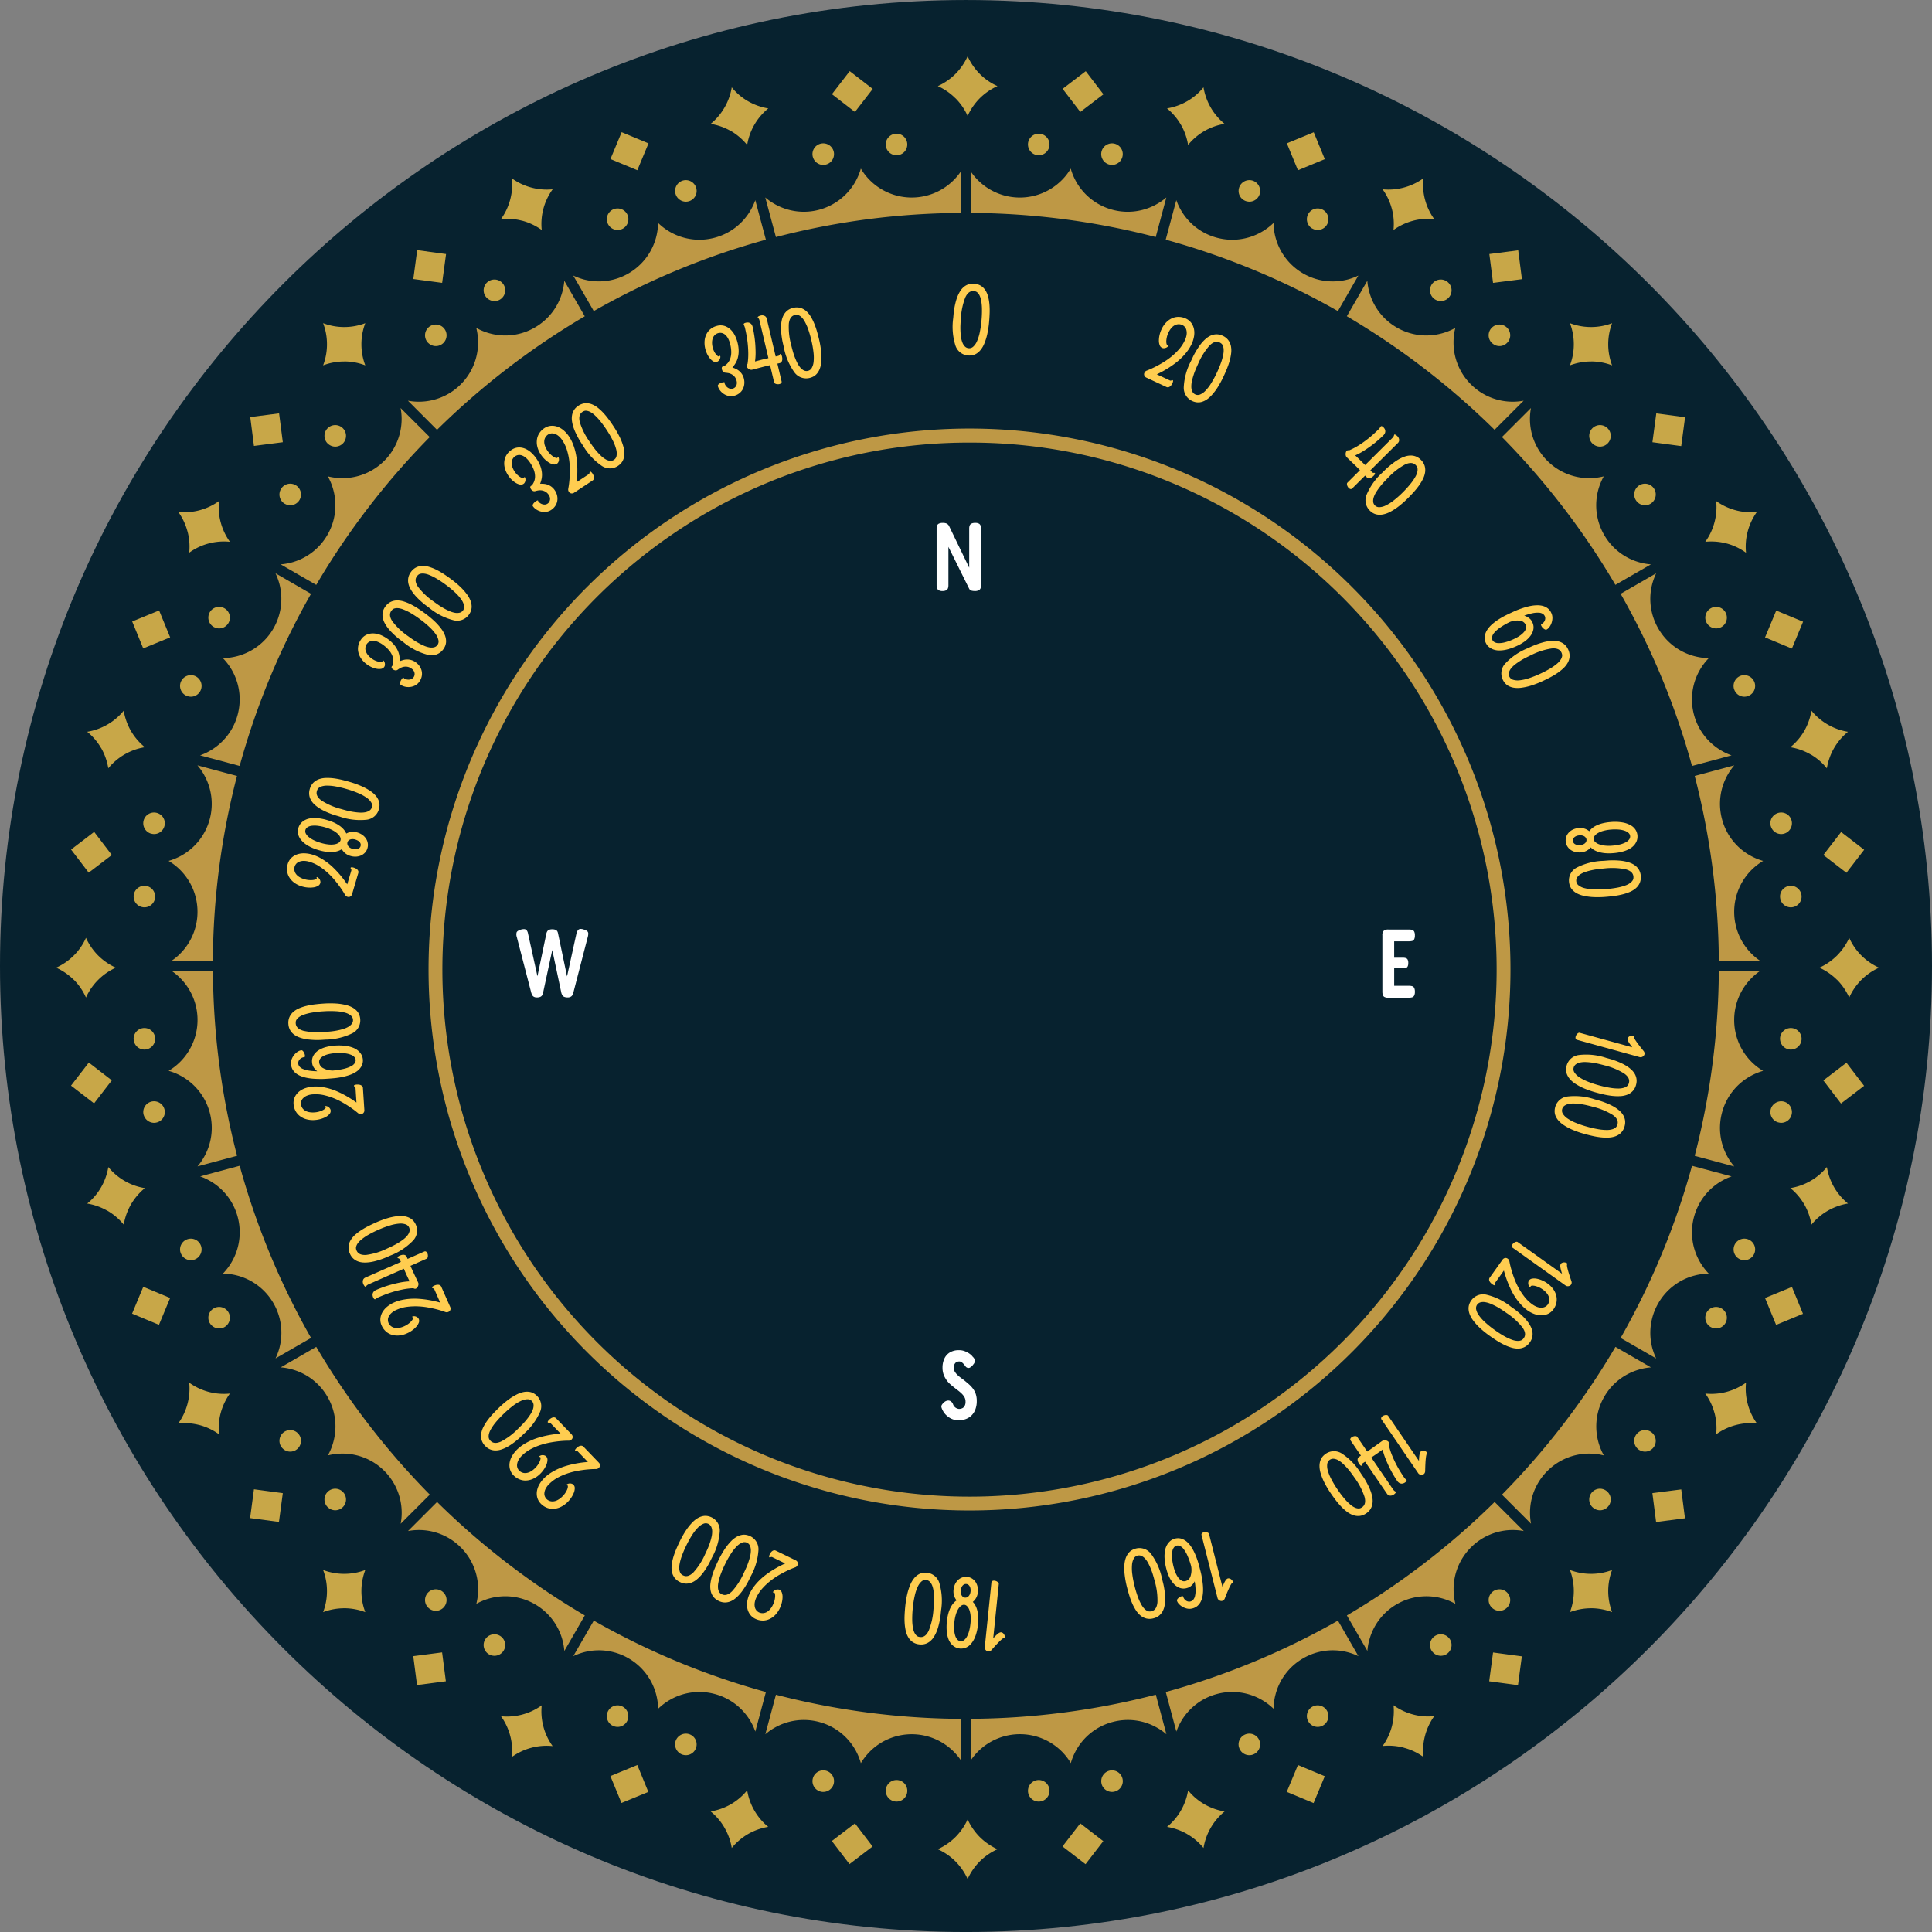 <svg xmlns="http://www.w3.org/2000/svg" width="275" height="275" viewBox="0 0 275 275">
  <rect x="0" y="0" width="275" height="275" fill="#808080" stroke="none"/>
  <g id="ic_compass18" transform="translate(-3565.585 -4071.651)">
    <g id="Group_557" data-name="Group 557" transform="translate(12.002 200.002)" style="mix-blend-mode: multiply;isolation: isolate">
      <g id="Group_556" data-name="Group 556">
        <path id="Path_15603" data-name="Path 15603" d="M3691.085,3904.649a104.5,104.5,0,1,0,104.5,104.5A104.5,104.5,0,0,0,3691.085,3904.649Zm0,207.022a102.52,102.52,0,1,1,102.52-102.52A102.518,102.518,0,0,1,3691.085,4111.671Z" fill-rule="evenodd"/>
        <path id="Path_15604" data-name="Path 15604" d="M3691.085,3942.48a66.671,66.671,0,1,0,66.67,66.671A66.669,66.669,0,0,0,3691.085,3942.48Zm0,131.359a64.689,64.689,0,1,1,64.688-64.688A64.692,64.692,0,0,1,3691.085,4073.839Z" fill-rule="evenodd"/>
      </g>
    </g>
    <path id="Path_15605" data-name="Path 15605" d="M3750.732,4206.3c75.728,0,137.5-61.772,137.5-137.5s-61.772-137.5-137.5-137.5-137.5,61.772-137.5,137.5,61.773,137.5,137.5,137.5Z" transform="translate(-47.647 140.353)" fill="#07222f" fill-rule="evenodd"/>
    <path id="Union_71" data-name="Union 71" d="M-3890.415,1181.6a8.518,8.518,0,0,0-2.517-1.732,8.573,8.573,0,0,0,2.517-1.732,8.615,8.615,0,0,0,1.732-2.51,8.635,8.635,0,0,0,1.73,2.51,8.6,8.6,0,0,0,2.518,1.732,8.54,8.54,0,0,0-2.518,1.732,8.62,8.62,0,0,0-1.73,2.51A8.6,8.6,0,0,0-3890.415,1181.6Zm15.236-2.129,2.531-3.282,3.276,2.531L-3871.9,1182Zm-32.83-.771,3.289-2.511,2.51,3.29-3.289,2.51Zm50.578-.988a8.5,8.5,0,0,0-2.872-1.022,8.4,8.4,0,0,0,1.975-2.324,8.378,8.378,0,0,0,1.024-2.878,8.364,8.364,0,0,0,2.329,1.982,8.556,8.556,0,0,0,2.872,1.022,8.544,8.544,0,0,0-1.975,2.323,8.554,8.554,0,0,0-1.03,2.878A8.446,8.446,0,0,0-3857.431,1177.717Zm-65.857-.9a8.407,8.407,0,0,0-1.975-2.323,8.546,8.546,0,0,0,2.88-1.022,8.437,8.437,0,0,0,2.322-1.982,8.378,8.378,0,0,0,1.024,2.878,8.4,8.4,0,0,0,1.975,2.324,8.508,8.508,0,0,0-2.873,1.022,8.546,8.546,0,0,0-2.322,1.982A8.385,8.385,0,0,0-3923.288,1176.82Zm80.029-5.106,1.594-3.821,3.819,1.593-1.594,3.821Zm-96.273-2.246,3.832-1.578,1.571,3.832-3.824,1.571Zm59.438,2.094a1.536,1.536,0,0,1,1.53-1.537,1.537,1.537,0,0,1,1.537,1.537,1.535,1.535,0,0,1-1.537,1.53A1.534,1.534,0,0,1-3880.095,1171.562Zm-20.243,0a1.537,1.537,0,0,1,1.536-1.537,1.531,1.531,0,0,1,1.53,1.537,1.529,1.529,0,0,1-1.53,1.53A1.535,1.535,0,0,1-3900.338,1171.562Zm30.724-.98a1.543,1.543,0,0,1,1.084-1.878,1.533,1.533,0,0,1,1.879,1.085,1.526,1.526,0,0,1-1.085,1.878,1.515,1.515,0,0,1-.4.054A1.539,1.539,0,0,1-3869.615,1170.582Zm-40.015,1.085a1.526,1.526,0,0,1-1.085-1.878,1.533,1.533,0,0,1,1.878-1.085,1.538,1.538,0,0,1,1.085,1.878,1.539,1.539,0,0,1-1.479,1.139A1.511,1.511,0,0,1-3909.629,1171.667Zm83.054-6.239a8.433,8.433,0,0,0-3.039-.243,8.456,8.456,0,0,0,1.308-2.761,8.42,8.42,0,0,0,.243-3.04,8.475,8.475,0,0,0,2.761,1.308,8.413,8.413,0,0,0,3.039.244,8.468,8.468,0,0,0-1.307,2.76,8.4,8.4,0,0,0-.244,3.04A8.454,8.454,0,0,0-3826.575,1165.428ZM-3953.8,1163.7a8.4,8.4,0,0,0-1.307-2.76,8.408,8.408,0,0,0,3.04-.244,8.412,8.412,0,0,0,2.76-1.308,8.442,8.442,0,0,0,.243,3.04,8.453,8.453,0,0,0,1.307,2.761,8.436,8.436,0,0,0-3.039.243,8.472,8.472,0,0,0-2.761,1.308A8.251,8.251,0,0,0-3953.8,1163.7Zm103.737,1.648a1.525,1.525,0,0,1,1.085-1.877,1.531,1.531,0,0,1,1.877,1.084,1.543,1.543,0,0,1-1.084,1.878,1.561,1.561,0,0,1-.4.052A1.526,1.526,0,0,1-3850.059,1165.345Zm-79.126,1.085a1.545,1.545,0,0,1-1.085-1.878,1.537,1.537,0,0,1,1.885-1.084,1.527,1.527,0,0,1,1.078,1.877,1.527,1.527,0,0,1-1.481,1.137A1.561,1.561,0,0,1-3929.185,1166.43Zm89-4.743a1.532,1.532,0,0,1,.556-2.093,1.534,1.534,0,0,1,2.1.563,1.54,1.54,0,0,1-.563,2.094,1.531,1.531,0,0,1-.767.206A1.526,1.526,0,0,1-3840.184,1161.687Zm-99.091.564a1.532,1.532,0,0,1-.557-2.094,1.526,1.526,0,0,1,2.093-.563,1.54,1.54,0,0,1,.564,2.093,1.532,1.532,0,0,1-1.331.77A1.536,1.536,0,0,1-3939.275,1162.251Zm124.836-6.287.549-4.1,4.1.55-.55,4.1Zm-153.146-3.578,4.105-.534.535,4.109-4.105.535Zm144.926-.817a1.527,1.527,0,0,1,.564-2.093,1.531,1.531,0,0,1,2.093.556,1.536,1.536,0,0,1-.563,2.1,1.526,1.526,0,0,1-.76.2A1.541,1.541,0,0,1-3822.659,1151.569Zm-134.141.563a1.535,1.535,0,0,1-.563-2.1,1.532,1.532,0,0,1,2.094-.556,1.528,1.528,0,0,1,.563,2.093,1.541,1.541,0,0,1-1.334.765A1.527,1.527,0,0,1-3956.8,1152.131Zm156.854-6.564a8.565,8.565,0,0,0-3,.55,8.366,8.366,0,0,0,.55-3,8.4,8.4,0,0,0-.55-3,8.406,8.406,0,0,0,3,.549,8.369,8.369,0,0,0,3-.549,8.561,8.561,0,0,0-.55,3,8.522,8.522,0,0,0,.55,3A8.527,8.527,0,0,0-3799.947,1145.567Zm-177.473,0a8.555,8.555,0,0,0-3,.55,8.366,8.366,0,0,0,.55-3,8.4,8.4,0,0,0-.55-3,8.4,8.4,0,0,0,3,.549,8.408,8.408,0,0,0,3.005-.549,8.4,8.4,0,0,0-.551,3,8.367,8.367,0,0,0,.551,3A8.566,8.566,0,0,0-3977.42,1145.567Zm163.356-.09a1.516,1.516,0,0,1,0-2.163,1.528,1.528,0,0,1,2.163,0,1.516,1.516,0,0,1,0,2.163,1.515,1.515,0,0,1-1.082.454A1.516,1.516,0,0,1-3814.064,1145.477Zm-151.4,0a1.528,1.528,0,0,1,0-2.163,1.537,1.537,0,0,1,2.17,0,1.528,1.528,0,0,1,0,2.163,1.523,1.523,0,0,1-1.085.454A1.52,1.52,0,0,1-3965.465,1145.477Zm174.253-16.3,4.11-.528.53,4.11-4.111.528Zm-199.6,3.554.549-4.1,4.107.549-.549,4.1Zm191.058-1.565a1.526,1.526,0,0,1,0-2.163,1.514,1.514,0,0,1,2.162,0,1.516,1.516,0,0,1,0,2.163,1.516,1.516,0,0,1-1.081.454A1.513,1.513,0,0,1-3799.751,1131.165Zm-180.025,0a1.528,1.528,0,0,1,0-2.163,1.523,1.523,0,0,1,2.169,0,1.526,1.526,0,0,1,0,2.163,1.532,1.532,0,0,1-1.087.454A1.516,1.516,0,0,1-3979.777,1131.165Zm186.743-8.1a1.531,1.531,0,0,1-.556-2.093,1.525,1.525,0,0,1,2.093-.563,1.54,1.54,0,0,1,.563,2.093,1.53,1.53,0,0,1-1.33.769A1.54,1.54,0,0,1-3793.034,1123.063Zm-193.391-.563a1.531,1.531,0,0,1,.556-2.093,1.534,1.534,0,0,1,2.1.563,1.54,1.54,0,0,1-.563,2.093,1.534,1.534,0,0,1-.768.207A1.525,1.525,0,0,1-3986.425,1122.5Zm204.052-4.736a8.476,8.476,0,0,0-1.308-2.761,8.412,8.412,0,0,0,3.04-.243,8.458,8.458,0,0,0,2.76-1.308,8.4,8.4,0,0,0,.244,3.04,8.459,8.459,0,0,0,1.307,2.76,8.422,8.422,0,0,0-3.039.244,8.393,8.393,0,0,0-2.761,1.307A8.437,8.437,0,0,0-3782.373,1117.764Zm-215.617,1.732a8.473,8.473,0,0,0-3.046-.244,8.459,8.459,0,0,0,1.307-2.76,8.44,8.44,0,0,0,.251-3.04,8.428,8.428,0,0,0,2.752,1.308,8.417,8.417,0,0,0,3.04.243,8.62,8.62,0,0,0-1.307,2.761,8.415,8.415,0,0,0-.243,3.039A8.435,8.435,0,0,0-3997.99,1119.5Zm215.082-13.958a1.537,1.537,0,0,1-.564-2.1,1.535,1.535,0,0,1,2.094-.556,1.528,1.528,0,0,1,.564,2.093,1.542,1.542,0,0,1-1.334.765A1.524,1.524,0,0,1-3782.909,1105.538Zm-213.642-.564a1.539,1.539,0,0,1,.564-2.093,1.533,1.533,0,0,1,2.094.556,1.541,1.541,0,0,1-.558,2.1,1.544,1.544,0,0,1-.763.2A1.543,1.543,0,0,1-3996.551,1104.974Zm221.375-3.574,3.832-1.571,1.571,3.824-3.825,1.579Zm-232.432,2.226,1.59-3.818,3.824,1.592-1.589,3.818Zm229.094-7.657a1.533,1.533,0,0,1-1.085-1.877,1.526,1.526,0,0,1,1.878-1.085,1.531,1.531,0,0,1,1.085,1.879,1.545,1.545,0,0,1-1.486,1.134A1.526,1.526,0,0,1-3778.514,1095.969Zm-222.217-1.083a1.537,1.537,0,0,1,1.085-1.879,1.525,1.525,0,0,1,1.877,1.085,1.53,1.53,0,0,1-1.085,1.877,1.524,1.524,0,0,1-.391.051A1.544,1.544,0,0,1-4000.73,1094.885Zm231.14-6.8a8.377,8.377,0,0,0-1.983-2.33,8.4,8.4,0,0,0,2.879-1.023,8.383,8.383,0,0,0,2.323-1.976,8.512,8.512,0,0,0,1.023,2.872,8.451,8.451,0,0,0,1.982,2.324,8.547,8.547,0,0,0-2.879,1.029,8.452,8.452,0,0,0-2.323,1.975A8.578,8.578,0,0,0-3769.591,1088.09Zm-241.529.9a8.55,8.55,0,0,0-2.879-1.029,8.232,8.232,0,0,0,1.982-2.324,8.533,8.533,0,0,0,1.023-2.872,8.485,8.485,0,0,0,2.323,1.976,8.4,8.4,0,0,0,2.879,1.023,8.6,8.6,0,0,0-1.983,2.33,8.557,8.557,0,0,0-1.021,2.871A8.454,8.454,0,0,0-4011.12,1088.987Zm237.843-12.573a1.53,1.53,0,0,1-1.085-1.878,1.545,1.545,0,0,1,1.878-1.085,1.534,1.534,0,0,1,1.085,1.878,1.526,1.526,0,0,1-1.475,1.139A1.54,1.54,0,0,1-3773.277,1076.414Zm-232.691-1.085a1.539,1.539,0,0,1,1.085-1.878,1.539,1.539,0,0,1,1.878,1.085,1.526,1.526,0,0,1-1.085,1.878,1.515,1.515,0,0,1-.4.054A1.538,1.538,0,0,1-4005.967,1075.329Zm239.094-4.9,3.29-2.517,2.511,3.289-3.29,2.517Zm-249.428.744,2.532-3.283,3.275,2.531-2.524,3.276Zm243.261-6.67a1.536,1.536,0,0,1,1.537-1.53,1.534,1.534,0,0,1,1.53,1.53,1.535,1.535,0,0,1-1.53,1.537A1.537,1.537,0,0,1-3773.041,1064.5Zm-234.352,0a1.535,1.535,0,0,1,1.536-1.53,1.534,1.534,0,0,1,1.53,1.53,1.535,1.535,0,0,1-1.53,1.537A1.536,1.536,0,0,1-4007.392,1064.5Zm242.467-8.386a8.617,8.617,0,0,0-2.51-1.733,8.6,8.6,0,0,0,2.51-1.732,8.642,8.642,0,0,0,1.732-2.51,8.6,8.6,0,0,0,1.731,2.51,8.586,8.586,0,0,0,2.511,1.732,8.608,8.608,0,0,0-2.511,1.733,8.539,8.539,0,0,0-1.731,2.517A8.581,8.581,0,0,0-3764.925,1056.115Zm-250.979,0a8.623,8.623,0,0,0-2.511-1.733,8.6,8.6,0,0,0,2.511-1.732,8.281,8.281,0,0,0,1.731-2.517,8.544,8.544,0,0,0,1.732,2.517,8.522,8.522,0,0,0,2.517,1.732,8.42,8.42,0,0,0-2.51,1.733,8.434,8.434,0,0,0-1.74,2.517A8.408,8.408,0,0,0-4015.9,1056.115Zm242.864-11.851a1.537,1.537,0,0,1,1.537-1.536,1.535,1.535,0,0,1,1.53,1.536,1.53,1.53,0,0,1-1.53,1.53A1.532,1.532,0,0,1-3773.041,1044.264Zm-234.352,0a1.536,1.536,0,0,1,1.536-1.536,1.535,1.535,0,0,1,1.53,1.536,1.53,1.53,0,0,1-1.53,1.53A1.531,1.531,0,0,1-4007.392,1044.264Zm240.522-5.917,2.526-3.276,3.281,2.53-2.526,3.276Zm-249.424-.781,3.29-2.51,2.51,3.29-3.289,2.51Zm241.932-3.338a1.528,1.528,0,0,1,1.085-1.877,1.526,1.526,0,0,1,1.878,1.085,1.533,1.533,0,0,1-1.085,1.877,1.532,1.532,0,0,1-.394.052A1.539,1.539,0,0,1-3774.362,1034.229Zm-230.521,1.085a1.537,1.537,0,0,1-1.085-1.877,1.532,1.532,0,0,1,1.878-1.085,1.525,1.525,0,0,1,1.085,1.877,1.527,1.527,0,0,1-1.481,1.137A1.561,1.561,0,0,1-4004.882,1035.314Zm236.188-11.286a8.382,8.382,0,0,0-2.879-1.024,8.432,8.432,0,0,0,1.983-2.322,8.571,8.571,0,0,0,1.021-2.88,8.492,8.492,0,0,0,2.323,1.976,8.419,8.419,0,0,0,2.879,1.03,8.547,8.547,0,0,0-1.982,2.322,8.526,8.526,0,0,0-1.023,2.879A8.317,8.317,0,0,0-3768.694,1024.028Zm-243.323-.9a8.323,8.323,0,0,0-1.982-2.322,8.422,8.422,0,0,0,2.879-1.03,8.406,8.406,0,0,0,2.323-1.976,8.55,8.55,0,0,0,1.021,2.88,8.662,8.662,0,0,0,1.983,2.322,8.382,8.382,0,0,0-2.879,1.024,8.5,8.5,0,0,0-2.323,1.975A8.562,8.562,0,0,0-4012.017,1023.129Zm232.418-8.448a1.539,1.539,0,0,1,1.085-1.886,1.545,1.545,0,0,1,1.878,1.085,1.533,1.533,0,0,1-1.085,1.879,1.539,1.539,0,0,1-.4.054A1.527,1.527,0,0,1-3779.6,1014.681Zm-220.046,1.078a1.538,1.538,0,0,1-1.085-1.879,1.544,1.544,0,0,1,1.877-1.085,1.537,1.537,0,0,1,1.085,1.886,1.525,1.525,0,0,1-1.475,1.132A1.541,1.541,0,0,1-3999.645,1015.759Zm224.473-8.387,1.594-3.826,3.821,1.591-1.592,3.826Zm-232.421-2.264,3.833-1.572,1.57,3.828-3.833,1.572Zm224.122.218a1.527,1.527,0,0,1,.564-2.093,1.533,1.533,0,0,1,2.094.557,1.536,1.536,0,0,1-.564,2.1,1.527,1.527,0,0,1-.76.2A1.54,1.54,0,0,1-3783.472,1005.327Zm-212.515.564a1.547,1.547,0,0,1-.564-2.1,1.538,1.538,0,0,1,2.1-.557,1.531,1.531,0,0,1,.558,2.093,1.535,1.535,0,0,1-1.331.766A1.544,1.544,0,0,1-3995.987,1005.89Zm215.346-11.884a8.414,8.414,0,0,0-3.04-.243,8.407,8.407,0,0,0,1.308-2.761,8.427,8.427,0,0,0,.243-3.04,8.464,8.464,0,0,0,2.761,1.308,8.268,8.268,0,0,0,3.039.243,8.459,8.459,0,0,0-1.307,2.76,8.44,8.44,0,0,0-.244,3.046A8.471,8.471,0,0,0-3780.642,994.006Zm-219.087-1.733a8.459,8.459,0,0,0-1.307-2.76,8.318,8.318,0,0,0,3.046-.243,8.439,8.439,0,0,0,2.754-1.308,8.4,8.4,0,0,0,.243,3.04,8.549,8.549,0,0,0,1.307,2.761,8.432,8.432,0,0,0-3.04.243,8.406,8.406,0,0,0-2.752,1.307A8.443,8.443,0,0,0-3999.729,992.274Zm206.139-4.478a1.532,1.532,0,0,1,.556-2.094,1.535,1.535,0,0,1,2.1.564,1.54,1.54,0,0,1-.563,2.093,1.534,1.534,0,0,1-.768.207A1.525,1.525,0,0,1-3793.59,987.8Zm-192.28.563a1.531,1.531,0,0,1-.556-2.093,1.527,1.527,0,0,1,2.093-.564,1.542,1.542,0,0,1,.563,2.094,1.53,1.53,0,0,1-1.33.769A1.537,1.537,0,0,1-3985.869,988.359Zm186.118-8.588a1.534,1.534,0,0,1,0-2.169,1.527,1.527,0,0,1,2.162,0,1.523,1.523,0,0,1,0,2.169,1.525,1.525,0,0,1-1.081.448A1.522,1.522,0,0,1-3799.751,979.771Zm-180.025,0a1.535,1.535,0,0,1,0-2.169,1.536,1.536,0,0,1,2.169,0,1.534,1.534,0,0,1,0,2.169,1.541,1.541,0,0,1-1.087.448A1.525,1.525,0,0,1-3979.777,979.771Zm188.571-.177.55-4.107,4.1.55-.55,4.107Zm-199.583-3.582,4.106-.527.529,4.107-4.108.528Zm190.842-7.91a8.409,8.409,0,0,0-3,.55,8.4,8.4,0,0,0,.55-3.005,8.388,8.388,0,0,0-.55-3,8.43,8.43,0,0,0,3,.55,8.393,8.393,0,0,0,3-.55,8.546,8.546,0,0,0-.55,3,8.533,8.533,0,0,0,.55,3.005A8.372,8.372,0,0,0-3799.947,968.1Zm-177.473,0a8.4,8.4,0,0,0-3,.55,8.4,8.4,0,0,0,.55-3.005,8.388,8.388,0,0,0-.55-3,8.42,8.42,0,0,0,3,.55,8.4,8.4,0,0,0,3.005-.55,8.39,8.39,0,0,0-.551,3,8.406,8.406,0,0,0,.551,3.005A8.41,8.41,0,0,0-3977.42,968.1Zm163.356-2.642a1.524,1.524,0,0,1,0-2.17,1.528,1.528,0,0,1,2.163,0,1.524,1.524,0,0,1,0,2.17,1.524,1.524,0,0,1-1.082.448A1.525,1.525,0,0,1-3814.064,965.459Zm-151.4,0a1.537,1.537,0,0,1,0-2.17,1.537,1.537,0,0,1,2.17,0,1.537,1.537,0,0,1,0,2.17,1.532,1.532,0,0,1-1.085.448A1.529,1.529,0,0,1-3965.465,965.459Zm143.37-6.162a1.535,1.535,0,0,1-.564-2.1,1.534,1.534,0,0,1,2.094-.557,1.529,1.529,0,0,1,.563,2.093,1.541,1.541,0,0,1-1.334.765A1.526,1.526,0,0,1-3822.1,959.3Zm-135.268-.564a1.528,1.528,0,0,1,.563-2.093,1.534,1.534,0,0,1,2.094.557,1.537,1.537,0,0,1-.563,2.1,1.528,1.528,0,0,1-.759.2A1.542,1.542,0,0,1-3957.363,958.733Zm142.944-5.928,4.111-.529.528,4.107-4.111.529Zm-153.16,3.557.55-4.11,4.11.556-.557,4.1Zm139.273-10.021a8.426,8.426,0,0,0-1.308-2.753,8.424,8.424,0,0,0,3.039-.251,8.453,8.453,0,0,0,2.761-1.307,8.451,8.451,0,0,0,.244,3.046,8.439,8.439,0,0,0,1.307,2.754,8.41,8.41,0,0,0-3.039.243,8.617,8.617,0,0,0-2.761,1.307A8.43,8.43,0,0,0-3828.306,946.341Zm-123.758,1.732a8.4,8.4,0,0,0-3.04-.243,8.439,8.439,0,0,0,1.307-2.754,8.3,8.3,0,0,0,.243-3.046,8.471,8.471,0,0,0,2.761,1.307,8.466,8.466,0,0,0,3.046.251,8.441,8.441,0,0,0-1.314,2.753,8.441,8.441,0,0,0-.243,3.039A8.551,8.551,0,0,0-3952.064,948.073Zm112.436,1.1a1.531,1.531,0,0,1-.556-2.093,1.539,1.539,0,0,1,2.093-.565,1.547,1.547,0,0,1,.563,2.1,1.532,1.532,0,0,1-1.329.763A1.543,1.543,0,0,1-3839.628,949.172Zm-100.2-.557a1.539,1.539,0,0,1,.557-2.1,1.548,1.548,0,0,1,2.1.565,1.538,1.538,0,0,1-.564,2.093,1.54,1.54,0,0,1-.769.206A1.526,1.526,0,0,1-3939.832,948.615Zm90.858-3.317a1.526,1.526,0,0,1-1.085-1.878,1.535,1.535,0,0,1,1.878-1.084,1.543,1.543,0,0,1,1.084,1.877,1.537,1.537,0,0,1-1.477,1.139A1.51,1.51,0,0,1-3848.974,945.3Zm-81.3-1.085a1.544,1.544,0,0,1,1.085-1.877,1.535,1.535,0,0,1,1.878,1.084,1.528,1.528,0,0,1-1.078,1.878,1.538,1.538,0,0,1-.4.054A1.539,1.539,0,0,1-3930.27,944.213Zm87.031-7.166,3.827-1.577,1.577,3.831-3.826,1.576Zm-96.28,2.236,1.593-3.825,3.825,1.593-1.593,3.824Zm70.989.78a1.538,1.538,0,0,1-1.084-1.879,1.539,1.539,0,0,1,1.878-1.084,1.532,1.532,0,0,1,1.085,1.878,1.528,1.528,0,0,1-1.477,1.139A1.544,1.544,0,0,1-3868.531,940.062Zm-42.184-1.085a1.532,1.532,0,0,1,1.085-1.878,1.539,1.539,0,0,1,1.878,1.084,1.532,1.532,0,0,1-1.085,1.879,1.537,1.537,0,0,1-.4.054A1.528,1.528,0,0,1-3910.715,938.977Zm30.62-1.767a1.535,1.535,0,0,1,1.53-1.536,1.536,1.536,0,0,1,1.537,1.536,1.535,1.535,0,0,1-1.537,1.53A1.534,1.534,0,0,1-3880.095,937.21Zm-20.243,0a1.536,1.536,0,0,1,1.536-1.536,1.53,1.53,0,0,1,1.53,1.536,1.529,1.529,0,0,1-1.53,1.53A1.535,1.535,0,0,1-3900.338,937.21Zm42.01-2.816a8.492,8.492,0,0,0-1.975-2.324,8.54,8.54,0,0,0,2.872-1.023,8.2,8.2,0,0,0,2.323-1.982,8.559,8.559,0,0,0,1.03,2.879,8.441,8.441,0,0,0,1.975,2.324,8.53,8.53,0,0,0-2.872,1.022,8.571,8.571,0,0,0-2.329,1.982A8.378,8.378,0,0,0-3858.329,934.395Zm-64.054.9a8.52,8.52,0,0,0-2.88-1.022,8.408,8.408,0,0,0,1.975-2.324,8.39,8.39,0,0,0,1.031-2.879,8.292,8.292,0,0,0,2.322,1.982,8.538,8.538,0,0,0,2.879,1.023,8.41,8.41,0,0,0-1.981,2.324,8.378,8.378,0,0,0-1.024,2.878A8.648,8.648,0,0,0-3922.383,935.291Zm31.968-4.659a8.466,8.466,0,0,0-2.51-1.739,8.483,8.483,0,0,0,2.51-1.732,8.618,8.618,0,0,0,1.732-2.511,8.638,8.638,0,0,0,1.73,2.511,8.318,8.318,0,0,0,2.518,1.732,8.538,8.538,0,0,0-2.518,1.732,8.56,8.56,0,0,0-1.73,2.517A8.419,8.419,0,0,0-3890.415,930.632Zm-17.58-.588,2.532-3.278,3.275,2.53-2.533,3.278Zm32.837-.761,3.29-2.51,2.517,3.289-3.29,2.511Z" transform="translate(7592 3155)" fill="#c8a748" stroke="rgba(0,0,0,0)" stroke-miterlimit="10" stroke-width="1"/>
    <path id="Union_70" data-name="Union 70" d="M-3891.277,1149.962a8.43,8.43,0,0,0-5.96-2.468,8.435,8.435,0,0,0-5.967,2.468,8.18,8.18,0,0,0-.993,1.2v-5.856a107.551,107.551,0,0,0,26.3-3.435l1.51,5.632a8.166,8.166,0,0,0-1.28-.9,8.378,8.378,0,0,0-6.391-.842,8.384,8.384,0,0,0-5.126,3.929,8.55,8.55,0,0,0-.813,1.92A8.4,8.4,0,0,0-3891.277,1149.962Zm-29.411-.271a8.382,8.382,0,0,0-5.117-3.929,8.394,8.394,0,0,0-6.4.842,8.473,8.473,0,0,0-1.272.9l1.509-5.626a107.444,107.444,0,0,0,26.294,3.435v5.856a8.192,8.192,0,0,0-1-1.2,8.427,8.427,0,0,0-5.959-2.468,8.43,8.43,0,0,0-5.966,2.468,8.664,8.664,0,0,0-1.28,1.649A8.568,8.568,0,0,0-3920.687,1149.691Zm44.209-8.2a106.635,106.635,0,0,0,24.507-10.16l2.912,5.056a8.8,8.8,0,0,0-1.459-.542,8.393,8.393,0,0,0-6.4.848,8.381,8.381,0,0,0-3.929,5.118,8.2,8.2,0,0,0-.285,2.065,8.588,8.588,0,0,0-1.669-1.258,8.4,8.4,0,0,0-6.4-.842,8.408,8.408,0,0,0-5.118,3.929,8.631,8.631,0,0,0-.654,1.419Zm-59.076,4.214a8.41,8.41,0,0,0-5.118-3.929,8.4,8.4,0,0,0-6.4.842,8.335,8.335,0,0,0-1.662,1.258,8.527,8.527,0,0,0-.292-2.065,8.388,8.388,0,0,0-3.929-5.118,8.394,8.394,0,0,0-6.4-.848,9.1,9.1,0,0,0-1.461.542l2.922-5.056a106.565,106.565,0,0,0,24.5,10.16l-1.509,5.633A8.155,8.155,0,0,0-3935.555,1145.706Zm84.855-15.111a107.656,107.656,0,0,0,21.03-16.155l4.146,4.138a8.438,8.438,0,0,0-1.558-.146,8.39,8.39,0,0,0-5.96,2.476,8.388,8.388,0,0,0-2.469,5.959,8.412,8.412,0,0,0,.257,2.073,8.57,8.57,0,0,0-1.94-.787,8.438,8.438,0,0,0-6.4.841,8.378,8.378,0,0,0-3.921,5.119,7.735,7.735,0,0,0-.264,1.537Zm-111.651,3.519a8.4,8.4,0,0,0-3.929-5.119,8.431,8.431,0,0,0-6.4-.841,8.535,8.535,0,0,0-1.933.787,8.714,8.714,0,0,0,.257-2.073,8.417,8.417,0,0,0-2.468-5.959,8.408,8.408,0,0,0-5.967-2.476,8.355,8.355,0,0,0-1.551.146l4.139-4.138a107.6,107.6,0,0,0,21.03,16.155l-2.915,5.056A8.846,8.846,0,0,0-3962.35,1134.114Zm-22.886-18.13a8.417,8.417,0,0,0-2.469-5.96,8.4,8.4,0,0,0-5.967-2.469,8.361,8.361,0,0,0-2.073.258,8.26,8.26,0,0,0,.787-1.941,8.367,8.367,0,0,0-.842-6.4,8.373,8.373,0,0,0-5.118-3.922,7.689,7.689,0,0,0-1.537-.264l5.056-2.921a107.959,107.959,0,0,0,16.162,21.03l-4.145,4.145A8.437,8.437,0,0,0-3985.236,1115.984Zm156.61-2.587a107.774,107.774,0,0,0,16.155-21.03l5.055,2.921a7.753,7.753,0,0,0-1.537.264,8.373,8.373,0,0,0-5.119,3.922,8.436,8.436,0,0,0-.841,6.4,8.54,8.54,0,0,0,.787,1.941,8.363,8.363,0,0,0-2.073-.258,8.386,8.386,0,0,0-5.959,2.469,8.392,8.392,0,0,0-2.476,5.96,8.244,8.244,0,0,0,.146,1.551Zm16.891-22.3a106.56,106.56,0,0,0,10.161-24.506l5.632,1.509a8.867,8.867,0,0,0-1.419.653,8.412,8.412,0,0,0-3.929,5.118,8.408,8.408,0,0,0,.842,6.4,8.63,8.63,0,0,0,1.259,1.669,8.2,8.2,0,0,0-2.065.284,8.385,8.385,0,0,0-5.118,3.929,8.4,8.4,0,0,0-.849,6.4,8.9,8.9,0,0,0,.544,1.46Zm-190.915,1.453a8.428,8.428,0,0,0-.841-6.4,8.422,8.422,0,0,0-5.119-3.929,8.284,8.284,0,0,0-2.073-.284,8.63,8.63,0,0,0,1.259-1.669,8.4,8.4,0,0,0,.841-6.4,8.38,8.38,0,0,0-3.929-5.118,8.745,8.745,0,0,0-1.411-.653l5.626-1.509a106.546,106.546,0,0,0,10.159,24.506l-5.055,2.914A8.917,8.917,0,0,0-4002.649,1092.548Zm201.459-27.379a107.669,107.669,0,0,0,3.435-26.3h5.855a8.124,8.124,0,0,0-1.2,1,8.425,8.425,0,0,0-2.469,5.966,8.423,8.423,0,0,0,2.469,5.959,8.406,8.406,0,0,0,1.649,1.281,8.442,8.442,0,0,0-1.92.813,8.377,8.377,0,0,0-3.929,5.126,8.381,8.381,0,0,0,.842,6.391,8.615,8.615,0,0,0,.9,1.279Zm-212.217.23a8.382,8.382,0,0,0,.849-6.391,8.429,8.429,0,0,0-3.93-5.126,8.647,8.647,0,0,0-1.926-.813,8.2,8.2,0,0,0,1.648-1.281,8.427,8.427,0,0,0,2.469-5.959,8.429,8.429,0,0,0-2.469-5.966,8.124,8.124,0,0,0-1.2-1h5.863a106.894,106.894,0,0,0,3.435,26.3l-5.632,1.509A8.134,8.134,0,0,0-4013.408,1065.4Zm215.652-28.006a107.546,107.546,0,0,0-3.435-26.293l5.633-1.509a8.007,8.007,0,0,0-.9,1.272,8.393,8.393,0,0,0-.842,6.4,8.383,8.383,0,0,0,3.929,5.118,8.483,8.483,0,0,0,1.92.814,8.642,8.642,0,0,0-1.649,1.28,8.427,8.427,0,0,0-2.469,5.966,8.425,8.425,0,0,0,2.469,5.96,8.117,8.117,0,0,0,1.2.994Zm-220.215,0a8.117,8.117,0,0,0,1.2-.994,8.429,8.429,0,0,0,2.469-5.96,8.431,8.431,0,0,0-2.469-5.966,8.426,8.426,0,0,0-1.648-1.28,8.69,8.69,0,0,0,1.926-.814,8.435,8.435,0,0,0,3.93-5.118,8.394,8.394,0,0,0-.849-6.4,7.979,7.979,0,0,0-.9-1.272l5.632,1.509a106.773,106.773,0,0,0-3.435,26.293Zm206.236-52.22,5.057-2.921a9.178,9.178,0,0,0-.544,1.46,8.4,8.4,0,0,0,.849,6.4,8.387,8.387,0,0,0,5.118,3.928,8.543,8.543,0,0,0,2.065.292,8.375,8.375,0,0,0-1.259,1.662,8.4,8.4,0,0,0-.842,6.4,8.414,8.414,0,0,0,3.929,5.118,8.216,8.216,0,0,0,1.419.655l-5.632,1.509A106.534,106.534,0,0,0-3811.734,985.174Zm-202.2,22.992a7.938,7.938,0,0,0,1.418-.655,8.382,8.382,0,0,0,3.929-5.118,8.4,8.4,0,0,0-.841-6.4,8.375,8.375,0,0,0-1.259-1.662,8.635,8.635,0,0,0,2.073-.292,8.425,8.425,0,0,0,5.119-3.928,8.43,8.43,0,0,0,.841-6.4,9.2,9.2,0,0,0-.542-1.46l5.055,2.921a106.52,106.52,0,0,0-10.159,24.5Zm185.3-45.3,4.138-4.138a8.276,8.276,0,0,0-.146,1.551,8.408,8.408,0,0,0,2.476,5.966,8.41,8.41,0,0,0,5.959,2.468,8.756,8.756,0,0,0,2.073-.256,8.471,8.471,0,0,0-.787,1.932,8.43,8.43,0,0,0,.841,6.4,8.4,8.4,0,0,0,5.119,3.93,8.827,8.827,0,0,0,1.537.264l-5.055,2.914A107.714,107.714,0,0,0-3828.625,962.865Zm-173.829,18.116a8.745,8.745,0,0,0,1.537-.264,8.4,8.4,0,0,0,5.118-3.93,8.362,8.362,0,0,0,.842-6.4,8.193,8.193,0,0,0-.787-1.932,8.754,8.754,0,0,0,2.073.256,8.429,8.429,0,0,0,5.967-2.468,8.434,8.434,0,0,0,2.469-5.966,8.338,8.338,0,0,0-.146-1.551l4.145,4.138A107.9,107.9,0,0,0-3997.4,983.9Zm151.755-35.313,2.922-5.057a7.662,7.662,0,0,0,.264,1.537,8.373,8.373,0,0,0,3.921,5.118,8.371,8.371,0,0,0,6.4.842,8.209,8.209,0,0,0,1.94-.786,8.4,8.4,0,0,0-.257,2.071,8.4,8.4,0,0,0,2.469,5.967,8.417,8.417,0,0,0,5.96,2.469,8.3,8.3,0,0,0,1.55-.145l-4.138,4.145A107.927,107.927,0,0,0-3850.7,945.667Zm-133.64,12.017a8.364,8.364,0,0,0,1.551.145,8.435,8.435,0,0,0,5.967-2.469,8.432,8.432,0,0,0,2.468-5.967,8.7,8.7,0,0,0-.257-2.071,8.175,8.175,0,0,0,1.933.786,8.363,8.363,0,0,0,6.4-.842,8.4,8.4,0,0,0,3.929-5.118,8.75,8.75,0,0,0,.265-1.537l2.915,5.057a107.869,107.869,0,0,0-21.03,16.162Zm107.861-22.915,1.51-5.632a8.473,8.473,0,0,0,.654,1.418,8.388,8.388,0,0,0,5.118,3.93,8.4,8.4,0,0,0,6.4-.842,8.6,8.6,0,0,0,1.669-1.26,8.292,8.292,0,0,0,.285,2.073,8.417,8.417,0,0,0,3.929,5.118,8.432,8.432,0,0,0,6.4.842,8.978,8.978,0,0,0,1.459-.544l-2.912,5.057A106.546,106.546,0,0,0-3876.478,934.77Zm-84.335,5.1a9.287,9.287,0,0,0,1.461.544,8.432,8.432,0,0,0,6.4-.842,8.424,8.424,0,0,0,3.929-5.118,8.627,8.627,0,0,0,.292-2.073,8.347,8.347,0,0,0,1.662,1.26,8.4,8.4,0,0,0,6.4.842,8.39,8.39,0,0,0,5.118-3.93,8.185,8.185,0,0,0,.654-1.411l1.509,5.625a106.476,106.476,0,0,0-24.5,10.161Zm56.615-8.915V925.1a8.22,8.22,0,0,0,.993,1.2,8.436,8.436,0,0,0,5.967,2.469,8.43,8.43,0,0,0,5.96-2.469,8.166,8.166,0,0,0,1.28-1.649,8.694,8.694,0,0,0,.813,1.926,8.428,8.428,0,0,0,5.126,3.93,8.38,8.38,0,0,0,6.391-.849,8.115,8.115,0,0,0,1.28-.9l-1.51,5.633A106.831,106.831,0,0,0-3904.2,930.959Zm-29.277-2.2a8.048,8.048,0,0,0,1.272.9,8.4,8.4,0,0,0,6.4.849,8.426,8.426,0,0,0,5.117-3.93,8.712,8.712,0,0,0,.815-1.926,8.419,8.419,0,0,0,1.28,1.649,8.431,8.431,0,0,0,5.966,2.469,8.428,8.428,0,0,0,5.959-2.469,8.233,8.233,0,0,0,1-1.2v5.862a106.725,106.725,0,0,0-26.294,3.436Z" transform="translate(7608 3171)" fill="#be9845" stroke="rgba(0,0,0,0)" stroke-miterlimit="10" stroke-width="1"/>
    <g id="Group_560" data-name="Group 560" transform="translate(11.939 201.237)">
      <path id="Path_15711" data-name="Path 15711" d="M1.514.125A.963.963,0,0,1,.979.007.552.552,0,0,1,.75-.306,1.51,1.51,0,0,1,.694-.722V-8.777A1.316,1.316,0,0,1,.75-9.165a.512.512,0,0,1,.243-.292,1.163,1.163,0,0,1,.576-.111,1.252,1.252,0,0,1,.576.1.853.853,0,0,1,.3.292L5.333-3.194V-8.777a1.316,1.316,0,0,1,.056-.389.517.517,0,0,1,.236-.292,1.121,1.121,0,0,1,.569-.111,1,1,0,0,1,.549.118.521.521,0,0,1,.222.312,1.775,1.775,0,0,1,.049.43v8a1.437,1.437,0,0,1-.056.41.538.538,0,0,1-.243.306,1.105,1.105,0,0,1-.576.118,1.667,1.667,0,0,1-.5-.062.534.534,0,0,1-.306-.257L2.375-6.166V-.708a1.437,1.437,0,0,1-.056.41.545.545,0,0,1-.236.306A1.066,1.066,0,0,1,1.514.125Z" transform="translate(3686.269 3954.414)" fill="#fff"/>
      <path id="Path_15712" data-name="Path 15712" d="M2.888.264A2.4,2.4,0,0,1,2.062.125,2.531,2.531,0,0,1,1.4-.229,2.743,2.743,0,0,1,.923-.674a2.246,2.246,0,0,1-.271-.4,2.332,2.332,0,0,1-.215-.493.47.47,0,0,1,.042-.354,1.575,1.575,0,0,1,.34-.389.949.949,0,0,1,.493-.236.652.652,0,0,1,.444.1.92.92,0,0,1,.326.424.968.968,0,0,0,.437.535,1.059,1.059,0,0,0,.41.132,1.225,1.225,0,0,0,.41-.076.753.753,0,0,0,.368-.3,1.213,1.213,0,0,0,.153-.68,1.236,1.236,0,0,0-.153-.618,2.285,2.285,0,0,0-.4-.514,5.711,5.711,0,0,0-.555-.472q-.306-.229-.611-.479-.222-.167-.444-.368A3.54,3.54,0,0,1,1.278-5.3a4.043,4.043,0,0,1-.354-.542,2.81,2.81,0,0,1-.25-.632,2.892,2.892,0,0,1-.09-.743,3.025,3.025,0,0,1,.264-1.3A2.015,2.015,0,0,1,1.632-9.4a2.472,2.472,0,0,1,1.312-.319,2.117,2.117,0,0,1,.674.1,3.2,3.2,0,0,1,.569.25,2.583,2.583,0,0,1,.437.306,1.37,1.37,0,0,1,.25.271,1.092,1.092,0,0,1,.333.528.891.891,0,0,1-.236.569,1.371,1.371,0,0,1-.535.479A.5.5,0,0,1,3.9-7.36q-.139-.194-.285-.361A1.834,1.834,0,0,0,3.319-8a.575.575,0,0,0-.347-.111.858.858,0,0,0-.34.062.632.632,0,0,0-.243.181.881.881,0,0,0-.153.285,1.135,1.135,0,0,0-.056.361,1.059,1.059,0,0,0,.139.535,2.175,2.175,0,0,0,.354.458,4.391,4.391,0,0,0,.486.417l.535.4q.306.25.618.521a4.26,4.26,0,0,1,.576.611,2.746,2.746,0,0,1,.417.771,2.987,2.987,0,0,1,.153,1,3.291,3.291,0,0,1-.229,1.3,2.34,2.34,0,0,1-.6.861A2.351,2.351,0,0,1,3.8.118,2.943,2.943,0,0,1,2.888.264Z" transform="translate(3687.219 4072.317)" fill="#fff"/>
      <path id="Path_15709" data-name="Path 15709" d="M1.666.139A1.028,1.028,0,0,1,1.1.021.521.521,0,0,1,.882-.292a1.775,1.775,0,0,1-.049-.43V-8.735a.872.872,0,0,1,.194-.653,1,1,0,0,1,.68-.181H4.624a1.691,1.691,0,0,1,.424.049.493.493,0,0,1,.3.222,1.116,1.116,0,0,1,.111.576,1.121,1.121,0,0,1-.111.569.462.462,0,0,1-.306.222,2.058,2.058,0,0,1-.43.042h-2.1v2.333H3.736a1.53,1.53,0,0,1,.41.049.457.457,0,0,1,.271.2,1,1,0,0,1,.1.514,1.009,1.009,0,0,1-.1.507.4.4,0,0,1-.278.194,2.312,2.312,0,0,1-.43.035H2.514v2.5H4.624a1.691,1.691,0,0,1,.424.049.487.487,0,0,1,.3.229,1.121,1.121,0,0,1,.111.569,1.121,1.121,0,0,1-.111.569A.488.488,0,0,1,5.041.09a1.775,1.775,0,0,1-.43.049Z" transform="translate(3749.581 4012.288)" fill="#fff"/>
      <path id="Path_15710" data-name="Path 15710" d="M3.416.1A.839.839,0,0,1,2.979,0,.575.575,0,0,1,2.75-.243q-.069-.146-.125-.3L.569-8.471a1.156,1.156,0,0,1-.035-.687q.09-.229.562-.382a1.454,1.454,0,0,1,.521-.083.479.479,0,0,1,.34.153,1,1,0,0,1,.194.444L3.5-2.916,4.763-8.957A1.088,1.088,0,0,1,4.888-9.3a.553.553,0,0,1,.243-.215A1.071,1.071,0,0,1,5.583-9.6a1.21,1.21,0,0,1,.507.083.511.511,0,0,1,.243.215.984.984,0,0,1,.1.3l1.278,6.11L9.054-9.013a1.246,1.246,0,0,1,.215-.465.47.47,0,0,1,.347-.174,1.319,1.319,0,0,1,.521.1,1.053,1.053,0,0,1,.465.236.475.475,0,0,1,.132.34,2,2,0,0,1-.083.507L8.6-.542a1.484,1.484,0,0,1-.118.3A.624.624,0,0,1,8.242,0a.872.872,0,0,1-.451.1A1.227,1.227,0,0,1,7.318.021a.554.554,0,0,1-.271-.229A1.477,1.477,0,0,1,6.9-.555L5.61-6.652,4.3-.555A.978.978,0,0,1,4.166-.2.613.613,0,0,1,3.9.021,1.218,1.218,0,0,1,3.416.1Z" transform="translate(3626.646 4012.288)" fill="#fff"/>
    </g>
    <g id="countings" transform="translate(11.926 200.19)">
      <path id="Path_15730" data-name="Path 15730" d="M0,.392A2.057,2.057,0,0,1-1.928-.89a8.927,8.927,0,0,1-.639-3.839q0-.241,0-.588t.034-.753q.031-.406.1-.845a6.656,6.656,0,0,1,.186-.859,4.824,4.824,0,0,1,.306-.8,2.644,2.644,0,0,1,.457-.663,2.053,2.053,0,0,1,.639-.454A2.019,2.019,0,0,1,0-9.857,2.03,2.03,0,0,1,.99-9.63a2.137,2.137,0,0,1,.7.612,3.208,3.208,0,0,1,.457.9,6.878,6.878,0,0,1,.265,1.079,10.6,10.6,0,0,1,.124,1.165q.031.6.031,1.148a13.655,13.655,0,0,1-.11,1.856,8.018,8.018,0,0,1-.3,1.361,3.7,3.7,0,0,1-.436.938,2.409,2.409,0,0,1-.536.581A1.8,1.8,0,0,1,.6.306,2.194,2.194,0,0,1,0,.392Zm0-9.2q-.749,0-1.113,1.021a9.677,9.677,0,0,0-.364,3.062q0,.378.017.828t.076.9a8.794,8.794,0,0,0,.158.88,3.367,3.367,0,0,0,.265.753,1.626,1.626,0,0,0,.4.522A.848.848,0,0,0,0-.646.841.841,0,0,0,.625-.928a2.25,2.25,0,0,0,.461-.808,6.117,6.117,0,0,0,.285-1.285,13.688,13.688,0,0,0,.1-1.708,14.891,14.891,0,0,0-.082-1.708,7.109,7.109,0,0,0-.217-1.151,2.634,2.634,0,0,0-.3-.7,1.41,1.41,0,0,0-.326-.364.7.7,0,0,0-.306-.137A1.729,1.729,0,0,0,0-8.812Z" transform="translate(3691.491 3921.67) rotate(4.936)" fill="#ffcd50"/>
      <path id="Path_15729" data-name="Path 15729" d="M-1.333-.914A.239.239,0,0,0-1.2-.945a.411.411,0,0,0,.082-.069q.034-.038.065-.069a.107.107,0,0,1,.079-.031A.088.088,0,0,1-.9-1.076a.31.31,0,0,1,.045.1.775.775,0,0,1,.024.134q.007.072.007.141a1.575,1.575,0,0,1-.031.316.868.868,0,0,1-.1.268.559.559,0,0,1-.172.186.436.436,0,0,1-.247.069H-4.536A.535.535,0,0,1-4.9,0a.472.472,0,0,1-.162-.375A.545.545,0,0,1-4.894-.79l.237-.254q.23-.247.574-.677t.742-1.014A10.709,10.709,0,0,0-2.6-4a9.09,9.09,0,0,0,.567-1.44A5.284,5.284,0,0,0-1.808-6.97a2.663,2.663,0,0,0-.134-.921,1.685,1.685,0,0,0-.326-.564,1.036,1.036,0,0,0-.406-.282,1.135,1.135,0,0,0-.371-.076,1.24,1.24,0,0,0-.485.1,1.194,1.194,0,0,0-.43.316,1.605,1.605,0,0,0-.309.57,2.749,2.749,0,0,0-.117.856,3.044,3.044,0,0,0,.065.65,3.084,3.084,0,0,0,.158.522,1.434,1.434,0,0,0,.2.351q.1.127.186.127A.1.1,0,0,0-3.7-5.354a.079.079,0,0,1,.062-.034q.021,0,.038.031a.135.135,0,0,1,0,.093.689.689,0,0,1-.069.2.779.779,0,0,1-.148.2.826.826,0,0,1-.217.155.576.576,0,0,1-.261.062.675.675,0,0,1-.481-.217,1.838,1.838,0,0,1-.375-.557,3.578,3.578,0,0,1-.241-.753,3.907,3.907,0,0,1-.086-.8,3.49,3.49,0,0,1,.217-1.289,2.673,2.673,0,0,1,.564-.9A2.232,2.232,0,0,1-3.9-9.685a2.42,2.42,0,0,1,.887-.172A2,2,0,0,1-1.983-9.6a2.255,2.255,0,0,1,.722.674,2.927,2.927,0,0,1,.419.942A4.256,4.256,0,0,1-.708-6.928a5.768,5.768,0,0,1-.127,1.2,8.384,8.384,0,0,1-.337,1.165A9.011,9.011,0,0,1-1.66-3.468q-.278.526-.574.99t-.591.863q-.3.4-.55.7ZM2.8.392A2.057,2.057,0,0,1,.873-.89,8.927,8.927,0,0,1,.234-4.729q0-.241,0-.588t.034-.753q.031-.406.1-.845a6.656,6.656,0,0,1,.186-.859,4.824,4.824,0,0,1,.306-.8,2.644,2.644,0,0,1,.457-.663,2.053,2.053,0,0,1,.639-.454A2.019,2.019,0,0,1,2.8-9.857a2.03,2.03,0,0,1,.986.227,2.137,2.137,0,0,1,.7.612,3.208,3.208,0,0,1,.457.9,6.879,6.879,0,0,1,.265,1.079,10.6,10.6,0,0,1,.124,1.165q.031.6.031,1.148a13.655,13.655,0,0,1-.11,1.856,8.018,8.018,0,0,1-.3,1.361,3.7,3.7,0,0,1-.436.938A2.409,2.409,0,0,1,3.99.007a1.8,1.8,0,0,1-.591.3A2.194,2.194,0,0,1,2.8.392Zm0-9.2q-.749,0-1.113,1.021a9.677,9.677,0,0,0-.364,3.062q0,.378.017.828t.076.9a8.794,8.794,0,0,0,.158.88,3.367,3.367,0,0,0,.265.753,1.626,1.626,0,0,0,.4.522.848.848,0,0,0,.564.2.841.841,0,0,0,.622-.282,2.25,2.25,0,0,0,.461-.808,6.117,6.117,0,0,0,.285-1.285,13.688,13.688,0,0,0,.1-1.708,14.891,14.891,0,0,0-.082-1.708,7.109,7.109,0,0,0-.217-1.151,2.634,2.634,0,0,0-.3-.7,1.41,1.41,0,0,0-.326-.364.7.7,0,0,0-.306-.137A1.729,1.729,0,0,0,2.8-8.812Z" transform="translate(3720.988 3927.001) rotate(25.039)" fill="#ffcd50"/>
      <path id="Path_15728" data-name="Path 15728" d="M-1.272-2.646V-.069a.271.271,0,0,1-.117.251.513.513,0,0,1-.275.072A.884.884,0,0,1-1.907.22.882.882,0,0,1-2.124.127.59.59,0,0,1-2.279,0a.241.241,0,0,1-.058-.155V-2.674h-.509q-.241,0-.54.007l-.595.014-.56.014q-.265.007-.443.007A.469.469,0,0,1-5.22-2.7a.843.843,0,0,1-.2-.158.87.87,0,0,1-.141-.2.443.443,0,0,1-.055-.192.289.289,0,0,1,.065-.206q.065-.069.141-.144a9.33,9.33,0,0,0,.45-1.481q.162-.753.244-1.433t.1-1.241q.021-.56.021-.9a1.359,1.359,0,0,0-.01-.162q-.01-.086-.024-.162t-.024-.127a.466.466,0,0,1-.01-.065q0-.172.378-.172a1.013,1.013,0,0,1,.251.034.694.694,0,0,1,.251.124.685.685,0,0,1,.2.254.971.971,0,0,1,.079.419q0,.44-.041,1.041t-.137,1.258q-.1.656-.251,1.32a8.7,8.7,0,0,1-.375,1.22q.385-.014.835-.021t.856-.007h.282V-9.162a1,1,0,0,0-.024-.244.875.875,0,0,0-.048-.144.436.436,0,0,0-.048-.082A.1.1,0,0,1-2.481-9.7a.085.085,0,0,1,.041-.065.351.351,0,0,1,.11-.052.935.935,0,0,1,.148-.031,1.2,1.2,0,0,1,.155-.01.8.8,0,0,1,.553.182.574.574,0,0,1,.2.443v5.54H-.9A.239.239,0,0,0-.77-3.722a.387.387,0,0,0,.079-.065q.031-.034.062-.065A.107.107,0,0,1-.55-3.883a.088.088,0,0,1,.076.038.313.313,0,0,1,.045.1.7.7,0,0,1,.024.131q.007.072.007.141a1.575,1.575,0,0,1-.031.316.881.881,0,0,1-.1.265.537.537,0,0,1-.168.182.436.436,0,0,1-.247.069Zm4,3.038A2.057,2.057,0,0,1,.8-.89,8.927,8.927,0,0,1,.158-4.729q0-.241,0-.588T.2-6.069q.031-.406.1-.845a6.656,6.656,0,0,1,.186-.859,4.824,4.824,0,0,1,.306-.8,2.644,2.644,0,0,1,.457-.663,2.053,2.053,0,0,1,.639-.454,2.019,2.019,0,0,1,.849-.168,2.03,2.03,0,0,1,.986.227,2.137,2.137,0,0,1,.7.612,3.208,3.208,0,0,1,.457.9,6.878,6.878,0,0,1,.265,1.079,10.6,10.6,0,0,1,.124,1.165q.031.6.031,1.148a13.655,13.655,0,0,1-.11,1.856,8.018,8.018,0,0,1-.3,1.361,3.7,3.7,0,0,1-.436.938,2.409,2.409,0,0,1-.536.581,1.8,1.8,0,0,1-.591.3A2.194,2.194,0,0,1,2.729.392Zm0-9.2q-.749,0-1.113,1.021a9.677,9.677,0,0,0-.364,3.062q0,.378.017.828t.076.9a8.794,8.794,0,0,0,.158.88,3.367,3.367,0,0,0,.265.753,1.626,1.626,0,0,0,.4.522.848.848,0,0,0,.564.2.841.841,0,0,0,.622-.282,2.25,2.25,0,0,0,.461-.808A6.117,6.117,0,0,0,4.1-3.021a13.688,13.688,0,0,0,.1-1.708A14.891,14.891,0,0,0,4.11-6.437a7.109,7.109,0,0,0-.217-1.151,2.634,2.634,0,0,0-.3-.7,1.41,1.41,0,0,0-.326-.364.7.7,0,0,0-.306-.137A1.728,1.728,0,0,0,2.729-8.812Z" transform="matrix(0.705, 0.709, -0.709, 0.705, 3746.992, 3941.926)" fill="#ffcd50"/>
      <path id="Path_15727" data-name="Path 15727" d="M-2.887-8.825a.779.779,0,0,0-.44.137,1.227,1.227,0,0,0-.375.447,3.446,3.446,0,0,0-.292.811,8.113,8.113,0,0,0-.186,1.237A2.313,2.313,0,0,1-3.8-6.537a1.973,1.973,0,0,1,.354-.2,1.238,1.238,0,0,1,.323-.093,2.215,2.215,0,0,1,.292-.021,1.627,1.627,0,0,1,.969.289A2.228,2.228,0,0,1-1.2-5.8,3.748,3.748,0,0,1-.821-4.725,6.416,6.416,0,0,1-.7-3.478,7.6,7.6,0,0,1-.839-1.914,4.484,4.484,0,0,1-1.193-.842a2.43,2.43,0,0,1-.478.677,2.161,2.161,0,0,1-.509.371,1.552,1.552,0,0,1-.447.155,2.133,2.133,0,0,1-.289.031A1.707,1.707,0,0,1-3.9.113a2.313,2.313,0,0,1-.674-.722A3.993,3.993,0,0,1-5-1.6a7.928,7.928,0,0,1-.227-1.1q-.072-.55-.089-1.038t-.017-.8q0-.247,0-.6t.034-.777q.031-.419.093-.873a7.641,7.641,0,0,1,.175-.89,5.054,5.054,0,0,1,.292-.828A2.815,2.815,0,0,1-4.3-9.21a1.98,1.98,0,0,1,.6-.471,1.769,1.769,0,0,1,.808-.175,1.58,1.58,0,0,1,.729.172,2.291,2.291,0,0,1,.584.419,2.064,2.064,0,0,1,.388.526,1.117,1.117,0,0,1,.141.491.242.242,0,0,1-.079.165.762.762,0,0,1-.2.144,1.25,1.25,0,0,1-.254.1.964.964,0,0,1-.254.038.471.471,0,0,1-.162-.024.087.087,0,0,1-.065-.086.925.925,0,0,0-.062-.333,1.012,1.012,0,0,0-.172-.292.845.845,0,0,0-.265-.21A.722.722,0,0,0-2.887-8.825Zm-.027,2.983a1.029,1.029,0,0,0-.842.457A2.948,2.948,0,0,0-4.22-3.973,10.418,10.418,0,0,0-4.069-2.34a4.334,4.334,0,0,0,.306,1.024,1.3,1.3,0,0,0,.406.533.788.788,0,0,0,.443.151.7.7,0,0,0,.381-.134,1.191,1.191,0,0,0,.371-.461A3.4,3.4,0,0,0-1.883-2.1a7.168,7.168,0,0,0,.11-1.378,5.673,5.673,0,0,0-.069-.9,3.174,3.174,0,0,0-.21-.756,1.449,1.449,0,0,0-.357-.519A.737.737,0,0,0-2.914-5.842ZM2.811.392A2.057,2.057,0,0,1,.88-.89,8.927,8.927,0,0,1,.241-4.729q0-.241,0-.588t.034-.753q.031-.406.1-.845A6.656,6.656,0,0,1,.56-7.774a4.824,4.824,0,0,1,.306-.8,2.644,2.644,0,0,1,.457-.663,2.053,2.053,0,0,1,.639-.454,2.019,2.019,0,0,1,.849-.168A2.03,2.03,0,0,1,3.8-9.63a2.137,2.137,0,0,1,.7.612,3.208,3.208,0,0,1,.457.9A6.878,6.878,0,0,1,5.22-7.042a10.6,10.6,0,0,1,.124,1.165q.031.6.031,1.148a13.655,13.655,0,0,1-.11,1.856,8.018,8.018,0,0,1-.3,1.361,3.7,3.7,0,0,1-.436.938A2.409,2.409,0,0,1,4,.007a1.8,1.8,0,0,1-.591.3A2.194,2.194,0,0,1,2.811.392Zm0-9.2q-.749,0-1.113,1.021a9.677,9.677,0,0,0-.364,3.062q0,.378.017.828t.076.9a8.794,8.794,0,0,0,.158.88,3.367,3.367,0,0,0,.265.753,1.626,1.626,0,0,0,.4.522.848.848,0,0,0,.564.2.841.841,0,0,0,.622-.282,2.25,2.25,0,0,0,.461-.808,6.117,6.117,0,0,0,.285-1.285,13.688,13.688,0,0,0,.1-1.708,14.891,14.891,0,0,0-.082-1.708,7.109,7.109,0,0,0-.217-1.151,2.634,2.634,0,0,0-.3-.7,1.41,1.41,0,0,0-.326-.364.7.7,0,0,0-.306-.137A1.729,1.729,0,0,0,2.811-8.812Z" transform="translate(3766.739 3965.481) rotate(65.246)" fill="#ffcd50"/>
      <path id="Path_15726" data-name="Path 15726" d="M-3.1.392A1.552,1.552,0,0,1-3.8.234a1.7,1.7,0,0,1-.55-.43,1.974,1.974,0,0,1-.357-.639,2.392,2.392,0,0,1-.127-.787,2.041,2.041,0,0,1,.158-.815,1.989,1.989,0,0,1,.419-.629,2.392,2.392,0,0,1-.412-.461,2.959,2.959,0,0,1-.337-.66,4.724,4.724,0,0,1-.227-.88,6.909,6.909,0,0,1-.082-1.127,6.442,6.442,0,0,1,.2-1.711,3.576,3.576,0,0,1,.509-1.134A1.924,1.924,0,0,1-3.9-9.664a1.812,1.812,0,0,1,.8-.192,2.329,2.329,0,0,1,.347.034,1.614,1.614,0,0,1,.464.158,2.069,2.069,0,0,1,.5.364,2.383,2.383,0,0,1,.457.646A4.109,4.109,0,0,1-1-7.643a7.15,7.15,0,0,1,.127,1.45A6.758,6.758,0,0,1-.955-5.11a4.662,4.662,0,0,1-.223.873,3.084,3.084,0,0,1-.34.674,2.3,2.3,0,0,1-.43.478,1.864,1.864,0,0,1,.433.636,2.109,2.109,0,0,1,.158.828,2.392,2.392,0,0,1-.127.787A2.011,2.011,0,0,1-1.839-.2a1.657,1.657,0,0,1-.55.43A1.6,1.6,0,0,1-3.1.392Zm0-9.2a.671.671,0,0,0-.464.192,1.58,1.58,0,0,0-.361.536,3.543,3.543,0,0,0-.234.828,6.345,6.345,0,0,0-.082,1.062,5.8,5.8,0,0,0,.1,1.148,3.148,3.148,0,0,0,.265.808,1.42,1.42,0,0,0,.368.478A.663.663,0,0,0-3.1-3.6a.653.653,0,0,0,.419-.172,1.537,1.537,0,0,0,.371-.5,3.336,3.336,0,0,0,.265-.811,5.5,5.5,0,0,0,.1-1.107,6.529,6.529,0,0,0-.082-1.089,3.48,3.48,0,0,0-.234-.825,1.446,1.446,0,0,0-.364-.522A.712.712,0,0,0-3.1-8.812Zm0,6.234a.539.539,0,0,0-.254.065.7.7,0,0,0-.22.186.943.943,0,0,0-.155.3,1.3,1.3,0,0,0-.058.406,1.488,1.488,0,0,0,.048.381A1,1,0,0,0-3.6-.924a.747.747,0,0,0,.22.213.542.542,0,0,0,.292.079.573.573,0,0,0,.3-.079.663.663,0,0,0,.217-.213.983.983,0,0,0,.127-.316A1.723,1.723,0,0,0-2.4-1.622a1.327,1.327,0,0,0-.058-.412.943.943,0,0,0-.155-.3.649.649,0,0,0-.223-.182A.6.6,0,0,0-3.1-2.578ZM2.677.392A2.057,2.057,0,0,1,.746-.89,8.927,8.927,0,0,1,.107-4.729q0-.241,0-.588t.034-.753q.031-.406.1-.845a6.656,6.656,0,0,1,.186-.859,4.824,4.824,0,0,1,.306-.8,2.644,2.644,0,0,1,.457-.663,2.053,2.053,0,0,1,.639-.454,2.019,2.019,0,0,1,.849-.168,2.03,2.03,0,0,1,.986.227,2.137,2.137,0,0,1,.7.612,3.208,3.208,0,0,1,.457.9,6.878,6.878,0,0,1,.265,1.079A10.6,10.6,0,0,1,5.21-5.877q.031.6.031,1.148a13.655,13.655,0,0,1-.11,1.856,8.018,8.018,0,0,1-.3,1.361A3.7,3.7,0,0,1,4.4-.574a2.409,2.409,0,0,1-.536.581,1.8,1.8,0,0,1-.591.3A2.194,2.194,0,0,1,2.677.392Zm0-9.2q-.749,0-1.114,1.021A9.677,9.677,0,0,0,1.2-4.729q0,.378.017.828t.076.9a8.794,8.794,0,0,0,.158.88,3.367,3.367,0,0,0,.265.753,1.626,1.626,0,0,0,.4.522.848.848,0,0,0,.564.2A.841.841,0,0,0,3.3-.928a2.25,2.25,0,0,0,.461-.808,6.117,6.117,0,0,0,.285-1.285,13.688,13.688,0,0,0,.1-1.708,14.891,14.891,0,0,0-.082-1.708,7.109,7.109,0,0,0-.217-1.151,2.634,2.634,0,0,0-.3-.7,1.41,1.41,0,0,0-.326-.364.7.7,0,0,0-.306-.137A1.729,1.729,0,0,0,2.677-8.812Z" transform="translate(3777.162 3994.271) rotate(85.349)" fill="#ffcd50"/>
      <path id="Path_15725" data-name="Path 15725" d="M-6.231-7.925q-.213.289-.375.478a3.11,3.11,0,0,1-.285.3A.894.894,0,0,1-7.107-7a.4.4,0,0,1-.155.041A.45.45,0,0,1-7.5-7.021a.714.714,0,0,1-.189-.162.778.778,0,0,1-.124-.21.576.576,0,0,1-.045-.21q0-.076.048-.1t.11-.041a.48.48,0,0,0,.158-.113q.1-.093.22-.23t.258-.306q.134-.168.265-.34.309-.406.66-.9a.581.581,0,0,1,.186-.165.482.482,0,0,1,.241-.062.491.491,0,0,1,.2.045.6.6,0,0,1,.179.124.6.6,0,0,1,.124.179.491.491,0,0,1,.045.2V-.069a.268.268,0,0,1-.12.251.531.531,0,0,1-.278.072A.884.884,0,0,1-5.8.22.882.882,0,0,1-6.018.127.59.59,0,0,1-6.172,0a.241.241,0,0,1-.058-.155ZM-1.22.392A2.057,2.057,0,0,1-3.151-.89a8.927,8.927,0,0,1-.639-3.839q0-.241,0-.588t.034-.753q.031-.406.1-.845a6.656,6.656,0,0,1,.186-.859,4.824,4.824,0,0,1,.306-.8,2.644,2.644,0,0,1,.457-.663,2.053,2.053,0,0,1,.639-.454,2.019,2.019,0,0,1,.849-.168,2.03,2.03,0,0,1,.986.227,2.137,2.137,0,0,1,.7.612,3.208,3.208,0,0,1,.457.9,6.878,6.878,0,0,1,.265,1.079,10.6,10.6,0,0,1,.124,1.165q.031.6.031,1.148a13.655,13.655,0,0,1-.11,1.856,8.018,8.018,0,0,1-.3,1.361A3.7,3.7,0,0,1,.5-.574,2.409,2.409,0,0,1-.034.007a1.8,1.8,0,0,1-.591.3A2.194,2.194,0,0,1-1.22.392Zm0-9.2q-.749,0-1.113,1.021A9.677,9.677,0,0,0-2.7-4.729q0,.378.017.828t.076.9a8.794,8.794,0,0,0,.158.88,3.367,3.367,0,0,0,.265.753,1.626,1.626,0,0,0,.4.522.848.848,0,0,0,.564.2A.841.841,0,0,0-.6-.928a2.25,2.25,0,0,0,.461-.808A6.117,6.117,0,0,0,.148-3.021a13.687,13.687,0,0,0,.1-1.708A14.891,14.891,0,0,0,.162-6.437,7.109,7.109,0,0,0-.055-7.588a2.634,2.634,0,0,0-.3-.7A1.41,1.41,0,0,0-.68-8.654a.7.7,0,0,0-.306-.137A1.728,1.728,0,0,0-1.22-8.812ZM4.9.392A2.057,2.057,0,0,1,2.973-.89a8.927,8.927,0,0,1-.639-3.839q0-.241,0-.588t.034-.753q.031-.406.1-.845a6.656,6.656,0,0,1,.186-.859,4.824,4.824,0,0,1,.306-.8,2.644,2.644,0,0,1,.457-.663,2.053,2.053,0,0,1,.639-.454A2.019,2.019,0,0,1,4.9-9.856a2.03,2.03,0,0,1,.986.227,2.137,2.137,0,0,1,.7.612,3.208,3.208,0,0,1,.457.9,6.878,6.878,0,0,1,.265,1.079,10.6,10.6,0,0,1,.124,1.165q.031.6.031,1.148a13.655,13.655,0,0,1-.11,1.856,8.018,8.018,0,0,1-.3,1.361,3.7,3.7,0,0,1-.436.938A2.409,2.409,0,0,1,6.09.007a1.8,1.8,0,0,1-.591.3A2.194,2.194,0,0,1,4.9.392Zm0-9.2q-.749,0-1.113,1.021a9.677,9.677,0,0,0-.364,3.062q0,.378.017.828t.076.9a8.794,8.794,0,0,0,.158.88,3.367,3.367,0,0,0,.265.753,1.626,1.626,0,0,0,.4.522.848.848,0,0,0,.564.2.841.841,0,0,0,.622-.282,2.25,2.25,0,0,0,.461-.808,6.117,6.117,0,0,0,.285-1.285,13.687,13.687,0,0,0,.1-1.708,14.891,14.891,0,0,0-.082-1.708,7.109,7.109,0,0,0-.217-1.151,2.634,2.634,0,0,0-.3-.7,1.41,1.41,0,0,0-.326-.364.7.7,0,0,0-.306-.137A1.729,1.729,0,0,0,4.9-8.812Z" transform="matrix(-0.266, 0.964, -0.964, -0.266, 3776.703, 4024.432)" fill="#ffcd50"/>
      <path id="Path_15724" data-name="Path 15724" d="M-5.97-7.925q-.213.289-.375.478a3.109,3.109,0,0,1-.285.3A.894.894,0,0,1-6.846-7,.4.4,0,0,1-7-6.956a.45.45,0,0,1-.234-.065.714.714,0,0,1-.189-.162.778.778,0,0,1-.124-.21.576.576,0,0,1-.045-.21q0-.076.048-.1t.11-.041a.48.48,0,0,0,.158-.113q.1-.093.22-.23t.258-.306q.134-.168.265-.34.309-.406.66-.9a.581.581,0,0,1,.186-.165.482.482,0,0,1,.241-.062.491.491,0,0,1,.2.045.6.6,0,0,1,.179.124.6.6,0,0,1,.124.179.491.491,0,0,1,.045.2V-.069a.268.268,0,0,1-.12.251A.531.531,0,0,1-5.3.254.884.884,0,0,1-5.54.22.882.882,0,0,1-5.756.127.59.59,0,0,1-5.911,0,.241.241,0,0,1-5.97-.158ZM.505-.914A.239.239,0,0,0,.636-.945a.411.411,0,0,0,.082-.069q.034-.038.065-.069a.107.107,0,0,1,.079-.031.088.088,0,0,1,.076.038.31.31,0,0,1,.045.1.775.775,0,0,1,.024.134q.007.072.007.141a1.575,1.575,0,0,1-.031.316.868.868,0,0,1-.1.268A.559.559,0,0,1,.711.069.436.436,0,0,1,.464.137H-2.7A.535.535,0,0,1-3.059,0,.472.472,0,0,1-3.22-.378.545.545,0,0,1-3.055-.79l.237-.254q.23-.247.574-.677T-1.5-2.736A10.709,10.709,0,0,0-.763-4,9.09,9.09,0,0,0-.2-5.444,5.284,5.284,0,0,0,.031-6.97,2.663,2.663,0,0,0-.1-7.891,1.685,1.685,0,0,0-.43-8.454a1.036,1.036,0,0,0-.406-.282,1.135,1.135,0,0,0-.371-.076,1.24,1.24,0,0,0-.485.1,1.194,1.194,0,0,0-.43.316,1.605,1.605,0,0,0-.309.57,2.749,2.749,0,0,0-.117.856,3.044,3.044,0,0,0,.065.65,3.084,3.084,0,0,0,.158.522,1.434,1.434,0,0,0,.2.351q.1.127.186.127a.1.1,0,0,0,.082-.034A.079.079,0,0,1-1.8-5.389q.021,0,.038.031a.135.135,0,0,1,0,.093.689.689,0,0,1-.069.2.779.779,0,0,1-.148.2.826.826,0,0,1-.217.155.576.576,0,0,1-.261.062.675.675,0,0,1-.481-.217,1.838,1.838,0,0,1-.375-.557,3.578,3.578,0,0,1-.241-.753,3.907,3.907,0,0,1-.086-.8,3.49,3.49,0,0,1,.217-1.289,2.673,2.673,0,0,1,.564-.9,2.232,2.232,0,0,1,.787-.526,2.42,2.42,0,0,1,.887-.172A2,2,0,0,1-.144-9.6a2.255,2.255,0,0,1,.722.674A2.927,2.927,0,0,1,1-7.983a4.256,4.256,0,0,1,.134,1.055A5.768,5.768,0,0,1,1-5.726,8.384,8.384,0,0,1,.667-4.561,9.011,9.011,0,0,1,.179-3.468q-.278.526-.574.99t-.591.863q-.3.4-.55.7ZM4.643.392A2.057,2.057,0,0,1,2.712-.89a8.927,8.927,0,0,1-.639-3.839q0-.241,0-.588t.034-.753q.031-.406.1-.845a6.656,6.656,0,0,1,.186-.859,4.824,4.824,0,0,1,.306-.8,2.644,2.644,0,0,1,.457-.663,2.053,2.053,0,0,1,.639-.454,2.019,2.019,0,0,1,.849-.168,2.03,2.03,0,0,1,.986.227,2.137,2.137,0,0,1,.7.612,3.208,3.208,0,0,1,.457.9,6.878,6.878,0,0,1,.265,1.079,10.6,10.6,0,0,1,.124,1.165q.031.6.031,1.148A13.655,13.655,0,0,1,7.1-2.873a8.018,8.018,0,0,1-.3,1.361,3.7,3.7,0,0,1-.436.938,2.409,2.409,0,0,1-.536.581,1.8,1.8,0,0,1-.591.3A2.194,2.194,0,0,1,4.643.392Zm0-9.2q-.749,0-1.113,1.021a9.677,9.677,0,0,0-.364,3.062q0,.378.017.828t.076.9a8.794,8.794,0,0,0,.158.88,3.367,3.367,0,0,0,.265.753,1.626,1.626,0,0,0,.4.522.848.848,0,0,0,.564.2.841.841,0,0,0,.622-.282,2.25,2.25,0,0,0,.461-.808,6.117,6.117,0,0,0,.285-1.285,13.688,13.688,0,0,0,.1-1.708,14.891,14.891,0,0,0-.082-1.708,7.109,7.109,0,0,0-.217-1.151,2.634,2.634,0,0,0-.3-.7,1.41,1.41,0,0,0-.326-.364.7.7,0,0,0-.306-.137A1.728,1.728,0,0,0,4.643-8.812Z" transform="matrix(-0.581, 0.814, -0.814, -0.581, 3766.085, 4053.024)" fill="#ffcd50"/>
      <path id="Path_15723" data-name="Path 15723" d="M-5.86-7.925q-.213.289-.375.478a3.11,3.11,0,0,1-.285.3A.894.894,0,0,1-6.736-7a.4.4,0,0,1-.155.041.45.45,0,0,1-.234-.065.714.714,0,0,1-.189-.162.778.778,0,0,1-.124-.21.576.576,0,0,1-.045-.21q0-.076.048-.1t.11-.041a.48.48,0,0,0,.158-.113q.1-.093.22-.23t.258-.306q.134-.168.265-.34.309-.406.66-.9a.581.581,0,0,1,.186-.165.482.482,0,0,1,.241-.062.491.491,0,0,1,.2.045.6.6,0,0,1,.179.124.6.6,0,0,1,.124.179.491.491,0,0,1,.045.2V-.069a.268.268,0,0,1-.12.251.531.531,0,0,1-.278.072A.884.884,0,0,1-5.43.22.882.882,0,0,1-5.647.127.59.59,0,0,1-5.8,0,.241.241,0,0,1-5.86-.158ZM.533-2.646V-.069A.271.271,0,0,1,.416.182.513.513,0,0,1,.141.254.884.884,0,0,1-.1.22.882.882,0,0,1-.32.127.59.59,0,0,1-.474,0,.241.241,0,0,1-.533-.158V-2.674h-.509q-.241,0-.54.007l-.595.014-.56.014q-.265.007-.443.007A.469.469,0,0,1-3.416-2.7a.843.843,0,0,1-.2-.158.87.87,0,0,1-.141-.2.443.443,0,0,1-.055-.192.289.289,0,0,1,.065-.206q.065-.069.141-.144a9.33,9.33,0,0,0,.45-1.481q.162-.753.244-1.433t.1-1.241q.021-.56.021-.9a1.359,1.359,0,0,0-.01-.162q-.01-.086-.024-.162t-.024-.127a.466.466,0,0,1-.01-.065q0-.172.378-.172a1.013,1.013,0,0,1,.251.034.694.694,0,0,1,.251.124.685.685,0,0,1,.2.254.971.971,0,0,1,.079.419q0,.44-.041,1.041T-1.88-6.217q-.1.656-.251,1.32a8.7,8.7,0,0,1-.375,1.22q.385-.014.835-.021T-.815-3.7h.282V-9.162a1,1,0,0,0-.024-.244A.875.875,0,0,0-.6-9.551a.436.436,0,0,0-.048-.082A.1.1,0,0,1-.677-9.7a.085.085,0,0,1,.041-.065.351.351,0,0,1,.11-.052.935.935,0,0,1,.148-.031,1.2,1.2,0,0,1,.155-.01.8.8,0,0,1,.553.182.574.574,0,0,1,.2.443v5.54H.9a.239.239,0,0,0,.131-.031.387.387,0,0,0,.079-.065q.031-.034.062-.065a.107.107,0,0,1,.079-.031.088.088,0,0,1,.076.038.313.313,0,0,1,.045.1.7.7,0,0,1,.024.131q.007.072.007.141a1.575,1.575,0,0,1-.031.316.881.881,0,0,1-.1.265.537.537,0,0,1-.168.182.436.436,0,0,1-.247.069Zm4,3.038A2.057,2.057,0,0,1,2.6-.89a8.927,8.927,0,0,1-.639-3.839q0-.241,0-.588T2-6.069q.031-.406.1-.845a6.656,6.656,0,0,1,.186-.859,4.824,4.824,0,0,1,.306-.8,2.644,2.644,0,0,1,.457-.663,2.053,2.053,0,0,1,.639-.454,2.019,2.019,0,0,1,.849-.168,2.03,2.03,0,0,1,.986.227,2.137,2.137,0,0,1,.7.612,3.208,3.208,0,0,1,.457.9,6.878,6.878,0,0,1,.265,1.079,10.6,10.6,0,0,1,.124,1.165q.031.6.031,1.148a13.655,13.655,0,0,1-.11,1.856,8.018,8.018,0,0,1-.3,1.361,3.7,3.7,0,0,1-.436.938,2.409,2.409,0,0,1-.536.581,1.8,1.8,0,0,1-.591.3A2.194,2.194,0,0,1,4.533.392Zm0-9.2q-.749,0-1.113,1.021a9.677,9.677,0,0,0-.364,3.062q0,.378.017.828t.076.9a8.794,8.794,0,0,0,.158.88,3.367,3.367,0,0,0,.265.753,1.626,1.626,0,0,0,.4.522.848.848,0,0,0,.564.2.841.841,0,0,0,.622-.282,2.25,2.25,0,0,0,.461-.808A6.117,6.117,0,0,0,5.9-3.021,13.688,13.688,0,0,0,6-4.729a14.891,14.891,0,0,0-.082-1.708A7.109,7.109,0,0,0,5.7-7.588a2.634,2.634,0,0,0-.3-.7,1.41,1.41,0,0,0-.326-.364.7.7,0,0,0-.306-.137A1.729,1.729,0,0,0,4.533-8.812Z" transform="matrix(-0.826, 0.564, -0.564, -0.826, 3746.321, 4076.166)" fill="#ffcd50"/>
      <path id="Path_15722" data-name="Path 15722" d="M-5.976-7.925q-.213.289-.375.478a3.11,3.11,0,0,1-.285.3A.894.894,0,0,1-6.853-7a.4.4,0,0,1-.155.041.45.45,0,0,1-.234-.065.714.714,0,0,1-.189-.162.778.778,0,0,1-.124-.21A.576.576,0,0,1-7.6-7.6q0-.076.048-.1t.11-.041a.48.48,0,0,0,.158-.113q.1-.093.22-.23t.258-.306q.134-.168.265-.34.309-.406.66-.9a.581.581,0,0,1,.186-.165.482.482,0,0,1,.241-.062.491.491,0,0,1,.2.045.6.6,0,0,1,.179.124.6.6,0,0,1,.124.179.491.491,0,0,1,.045.2V-.069a.268.268,0,0,1-.12.251A.531.531,0,0,1-5.3.254.884.884,0,0,1-5.547.22.882.882,0,0,1-5.763.127.59.59,0,0,1-5.918,0a.241.241,0,0,1-.058-.155Zm4.928-.9a.779.779,0,0,0-.44.137,1.227,1.227,0,0,0-.375.447,3.446,3.446,0,0,0-.292.811A8.113,8.113,0,0,0-2.34-6.193a2.313,2.313,0,0,1,.378-.344,1.973,1.973,0,0,1,.354-.2,1.238,1.238,0,0,1,.323-.093,2.215,2.215,0,0,1,.292-.021,1.627,1.627,0,0,1,.969.289,2.228,2.228,0,0,1,.663.76,3.748,3.748,0,0,1,.378,1.079,6.416,6.416,0,0,1,.12,1.248A7.6,7.6,0,0,1,1-1.914,4.484,4.484,0,0,1,.646-.842a2.43,2.43,0,0,1-.478.677A2.161,2.161,0,0,1-.34.206,1.552,1.552,0,0,1-.787.361a2.133,2.133,0,0,1-.289.031,1.707,1.707,0,0,1-.99-.278,2.313,2.313,0,0,1-.674-.722,3.993,3.993,0,0,1-.423-1,7.928,7.928,0,0,1-.227-1.1q-.072-.55-.089-1.038t-.017-.8q0-.247,0-.6t.034-.777q.031-.419.093-.873a7.641,7.641,0,0,1,.175-.89A5.054,5.054,0,0,1-2.9-8.523a2.815,2.815,0,0,1,.436-.687,1.98,1.98,0,0,1,.6-.471,1.769,1.769,0,0,1,.808-.175,1.58,1.58,0,0,1,.729.172,2.291,2.291,0,0,1,.584.419,2.064,2.064,0,0,1,.388.526,1.117,1.117,0,0,1,.141.491.242.242,0,0,1-.079.165.762.762,0,0,1-.2.144,1.25,1.25,0,0,1-.254.1A.964.964,0,0,1,.01-7.8a.471.471,0,0,1-.162-.024.087.087,0,0,1-.065-.086.925.925,0,0,0-.062-.333A1.012,1.012,0,0,0-.45-8.537a.845.845,0,0,0-.265-.21A.722.722,0,0,0-1.048-8.825Zm-.027,2.983a1.029,1.029,0,0,0-.842.457,2.948,2.948,0,0,0-.464,1.412A10.418,10.418,0,0,0-2.23-2.34a4.334,4.334,0,0,0,.306,1.024,1.3,1.3,0,0,0,.406.533.788.788,0,0,0,.443.151A.7.7,0,0,0-.694-.766a1.191,1.191,0,0,0,.371-.461A3.4,3.4,0,0,0-.045-2.1a7.168,7.168,0,0,0,.11-1.378A5.673,5.673,0,0,0,0-4.375a3.174,3.174,0,0,0-.21-.756A1.449,1.449,0,0,0-.57-5.65.737.737,0,0,0-1.076-5.842ZM4.65.392A2.057,2.057,0,0,1,2.718-.89a8.927,8.927,0,0,1-.639-3.839q0-.241,0-.588t.034-.753q.031-.406.1-.845A6.656,6.656,0,0,1,2.4-7.774a4.824,4.824,0,0,1,.306-.8,2.644,2.644,0,0,1,.457-.663A2.053,2.053,0,0,1,3.8-9.688a2.019,2.019,0,0,1,.849-.168,2.03,2.03,0,0,1,.986.227,2.137,2.137,0,0,1,.7.612,3.208,3.208,0,0,1,.457.9,6.879,6.879,0,0,1,.265,1.079,10.6,10.6,0,0,1,.124,1.165q.031.6.031,1.148A13.655,13.655,0,0,1,7.1-2.873a8.018,8.018,0,0,1-.3,1.361,3.7,3.7,0,0,1-.436.938,2.409,2.409,0,0,1-.536.581,1.8,1.8,0,0,1-.591.3A2.194,2.194,0,0,1,4.65.392Zm0-9.2q-.749,0-1.113,1.021a9.677,9.677,0,0,0-.364,3.062q0,.378.017.828t.076.9a8.794,8.794,0,0,0,.158.88,3.367,3.367,0,0,0,.265.753,1.626,1.626,0,0,0,.4.522.848.848,0,0,0,.564.2.841.841,0,0,0,.622-.282,2.25,2.25,0,0,0,.461-.808,6.117,6.117,0,0,0,.285-1.285,13.688,13.688,0,0,0,.1-1.708,14.891,14.891,0,0,0-.082-1.708,7.109,7.109,0,0,0-.217-1.151,2.634,2.634,0,0,0-.3-.7,1.41,1.41,0,0,0-.326-.364.7.7,0,0,0-.306-.137A1.729,1.729,0,0,0,4.65-8.812Z" transform="matrix(-0.969, 0.246, -0.246, -0.969, 3719.92, 4091.119)" fill="#ffcd50"/>
      <path id="Path_15721" data-name="Path 15721" d="M-5.842-7.925q-.213.289-.375.478a3.11,3.11,0,0,1-.285.3A.894.894,0,0,1-6.719-7a.4.4,0,0,1-.155.041.45.45,0,0,1-.234-.065A.714.714,0,0,1-7.3-7.183a.778.778,0,0,1-.124-.21.576.576,0,0,1-.045-.21q0-.076.048-.1t.11-.041a.48.48,0,0,0,.158-.113q.1-.093.22-.23t.258-.306q.134-.168.265-.34.309-.406.66-.9a.581.581,0,0,1,.186-.165.482.482,0,0,1,.241-.062.491.491,0,0,1,.2.045.6.6,0,0,1,.179.124.6.6,0,0,1,.124.179.491.491,0,0,1,.045.2V-.069a.268.268,0,0,1-.12.251.531.531,0,0,1-.278.072A.884.884,0,0,1-5.413.22.882.882,0,0,1-5.629.127.59.59,0,0,1-5.784,0a.241.241,0,0,1-.058-.155ZM-1.265.392a1.552,1.552,0,0,1-.7-.158,1.7,1.7,0,0,1-.55-.43A1.974,1.974,0,0,1-2.87-.835,2.392,2.392,0,0,1-3-1.622a2.041,2.041,0,0,1,.158-.815,1.989,1.989,0,0,1,.419-.629,2.392,2.392,0,0,1-.412-.461,2.959,2.959,0,0,1-.337-.66,4.724,4.724,0,0,1-.227-.88,6.909,6.909,0,0,1-.082-1.127,6.442,6.442,0,0,1,.2-1.711,3.576,3.576,0,0,1,.509-1.134,1.924,1.924,0,0,1,.708-.625,1.812,1.812,0,0,1,.8-.192,2.329,2.329,0,0,1,.347.034,1.614,1.614,0,0,1,.464.158,2.069,2.069,0,0,1,.5.364A2.383,2.383,0,0,1,.5-8.654a4.109,4.109,0,0,1,.333,1.01,7.15,7.15,0,0,1,.127,1.45A6.758,6.758,0,0,1,.883-5.11a4.662,4.662,0,0,1-.223.873,3.084,3.084,0,0,1-.34.674,2.3,2.3,0,0,1-.43.478,1.864,1.864,0,0,1,.433.636,2.109,2.109,0,0,1,.158.828,2.392,2.392,0,0,1-.127.787A2.011,2.011,0,0,1,0-.2a1.657,1.657,0,0,1-.55.43A1.6,1.6,0,0,1-1.265.392Zm0-9.2a.671.671,0,0,0-.464.192,1.58,1.58,0,0,0-.361.536,3.543,3.543,0,0,0-.234.828,6.345,6.345,0,0,0-.082,1.062,5.8,5.8,0,0,0,.1,1.148,3.148,3.148,0,0,0,.265.808,1.42,1.42,0,0,0,.368.478.663.663,0,0,0,.409.158.653.653,0,0,0,.419-.172,1.537,1.537,0,0,0,.371-.5A3.336,3.336,0,0,0-.21-5.086a5.5,5.5,0,0,0,.1-1.107A6.529,6.529,0,0,0-.192-7.282a3.48,3.48,0,0,0-.234-.825A1.447,1.447,0,0,0-.79-8.63.712.712,0,0,0-1.265-8.812Zm0,6.234a.539.539,0,0,0-.254.065.7.7,0,0,0-.22.186.943.943,0,0,0-.155.3,1.3,1.3,0,0,0-.058.406,1.488,1.488,0,0,0,.048.381,1,1,0,0,0,.141.316.747.747,0,0,0,.22.213.542.542,0,0,0,.292.079.573.573,0,0,0,.3-.079A.663.663,0,0,0-.732-.924.983.983,0,0,0-.6-1.241a1.723,1.723,0,0,0,.041-.381,1.327,1.327,0,0,0-.058-.412.943.943,0,0,0-.155-.3A.649.649,0,0,0-1-2.516.6.6,0,0,0-1.265-2.578ZM4.516.392A2.057,2.057,0,0,1,2.584-.89a8.927,8.927,0,0,1-.639-3.839q0-.241,0-.588t.034-.753q.031-.406.1-.845a6.656,6.656,0,0,1,.186-.859,4.824,4.824,0,0,1,.306-.8,2.644,2.644,0,0,1,.457-.663,2.053,2.053,0,0,1,.639-.454,2.019,2.019,0,0,1,.849-.168A2.03,2.03,0,0,1,5.5-9.63a2.137,2.137,0,0,1,.7.612,3.208,3.208,0,0,1,.457.9,6.878,6.878,0,0,1,.265,1.079,10.6,10.6,0,0,1,.124,1.165q.031.6.031,1.148a13.655,13.655,0,0,1-.11,1.856,8.018,8.018,0,0,1-.3,1.361,3.7,3.7,0,0,1-.436.938A2.409,2.409,0,0,1,5.7.007a1.8,1.8,0,0,1-.591.3A2.194,2.194,0,0,1,4.516.392Zm0-9.2q-.749,0-1.114,1.021a9.677,9.677,0,0,0-.364,3.062q0,.378.017.828t.076.9a8.794,8.794,0,0,0,.158.88,3.367,3.367,0,0,0,.265.753,1.626,1.626,0,0,0,.4.522.848.848,0,0,0,.564.2.841.841,0,0,0,.622-.282A2.25,2.25,0,0,0,5.6-1.736a6.117,6.117,0,0,0,.285-1.285,13.688,13.688,0,0,0,.1-1.708A14.891,14.891,0,0,0,5.9-6.437a7.109,7.109,0,0,0-.217-1.151,2.634,2.634,0,0,0-.3-.7,1.41,1.41,0,0,0-.326-.364.7.7,0,0,0-.306-.137A1.729,1.729,0,0,0,4.516-8.812Z" transform="translate(3690.031 4096.176) rotate(-174.135)" fill="#ffcd50"/>
      <path id="Path_15720" data-name="Path 15720" d="M-4.4-.914a.239.239,0,0,0,.131-.031.411.411,0,0,0,.082-.069q.034-.038.065-.069a.107.107,0,0,1,.079-.031.088.088,0,0,1,.076.038.31.31,0,0,1,.045.1.775.775,0,0,1,.024.134q.007.072.007.141a1.575,1.575,0,0,1-.031.316.868.868,0,0,1-.1.268.559.559,0,0,1-.172.186.436.436,0,0,1-.247.069H-7.6A.535.535,0,0,1-7.959,0a.472.472,0,0,1-.162-.375A.545.545,0,0,1-7.956-.79l.237-.254q.23-.247.574-.677T-6.4-2.736A10.709,10.709,0,0,0-5.664-4,9.09,9.09,0,0,0-5.1-5.444,5.284,5.284,0,0,0-4.87-6.97,2.663,2.663,0,0,0-5-7.891a1.685,1.685,0,0,0-.326-.564,1.036,1.036,0,0,0-.406-.282,1.135,1.135,0,0,0-.371-.076,1.24,1.24,0,0,0-.485.1,1.194,1.194,0,0,0-.43.316,1.605,1.605,0,0,0-.309.57,2.749,2.749,0,0,0-.117.856,3.044,3.044,0,0,0,.065.65,3.084,3.084,0,0,0,.158.522,1.434,1.434,0,0,0,.2.351q.1.127.186.127a.1.1,0,0,0,.082-.034A.079.079,0,0,1-6.7-5.389q.021,0,.038.031a.135.135,0,0,1,0,.093.689.689,0,0,1-.069.2.779.779,0,0,1-.148.2.826.826,0,0,1-.217.155.576.576,0,0,1-.261.062.675.675,0,0,1-.481-.217,1.838,1.838,0,0,1-.375-.557,3.578,3.578,0,0,1-.241-.753,3.907,3.907,0,0,1-.086-.8,3.49,3.49,0,0,1,.217-1.289,2.673,2.673,0,0,1,.564-.9,2.232,2.232,0,0,1,.787-.526,2.42,2.42,0,0,1,.887-.172A2,2,0,0,1-5.045-9.6a2.255,2.255,0,0,1,.722.674,2.927,2.927,0,0,1,.419.942A4.256,4.256,0,0,1-3.77-6.928a5.768,5.768,0,0,1-.127,1.2,8.384,8.384,0,0,1-.337,1.165,9.011,9.011,0,0,1-.488,1.093q-.278.526-.574.99t-.591.863q-.3.4-.55.7ZM-.258.392A2.057,2.057,0,0,1-2.189-.89a8.927,8.927,0,0,1-.639-3.839q0-.241,0-.588t.034-.753q.031-.406.1-.845a6.656,6.656,0,0,1,.186-.859,4.824,4.824,0,0,1,.306-.8,2.644,2.644,0,0,1,.457-.663,2.053,2.053,0,0,1,.639-.454,2.019,2.019,0,0,1,.849-.168,2.03,2.03,0,0,1,.986.227,2.137,2.137,0,0,1,.7.612,3.208,3.208,0,0,1,.457.9,6.878,6.878,0,0,1,.265,1.079,10.6,10.6,0,0,1,.124,1.165q.031.6.031,1.148A13.655,13.655,0,0,1,2.2-2.873a8.018,8.018,0,0,1-.3,1.361,3.7,3.7,0,0,1-.436.938A2.409,2.409,0,0,1,.928.007a1.8,1.8,0,0,1-.591.3A2.194,2.194,0,0,1-.258.392Zm0-9.2q-.749,0-1.113,1.021a9.677,9.677,0,0,0-.364,3.062q0,.378.017.828t.076.9a8.794,8.794,0,0,0,.158.88,3.367,3.367,0,0,0,.265.753,1.626,1.626,0,0,0,.4.522.848.848,0,0,0,.564.2A.841.841,0,0,0,.364-.928a2.25,2.25,0,0,0,.461-.808A6.117,6.117,0,0,0,1.11-3.021a13.688,13.688,0,0,0,.1-1.708,14.891,14.891,0,0,0-.082-1.708A7.109,7.109,0,0,0,.907-7.588a2.634,2.634,0,0,0-.3-.7,1.41,1.41,0,0,0-.326-.364.7.7,0,0,0-.306-.137A1.729,1.729,0,0,0-.258-8.812ZM5.866.392A2.057,2.057,0,0,1,3.935-.89,8.927,8.927,0,0,1,3.3-4.729q0-.241,0-.588t.034-.753q.031-.406.1-.845a6.656,6.656,0,0,1,.186-.859,4.824,4.824,0,0,1,.306-.8,2.644,2.644,0,0,1,.457-.663,2.053,2.053,0,0,1,.639-.454,2.019,2.019,0,0,1,.849-.168,2.03,2.03,0,0,1,.986.227,2.137,2.137,0,0,1,.7.612,3.208,3.208,0,0,1,.457.9,6.879,6.879,0,0,1,.265,1.079A10.6,10.6,0,0,1,8.4-5.877q.031.6.031,1.148a13.655,13.655,0,0,1-.11,1.856,8.018,8.018,0,0,1-.3,1.361,3.7,3.7,0,0,1-.436.938,2.409,2.409,0,0,1-.536.581,1.8,1.8,0,0,1-.591.3A2.194,2.194,0,0,1,5.866.392Zm0-9.2q-.749,0-1.113,1.021a9.677,9.677,0,0,0-.364,3.062q0,.378.017.828t.076.9a8.794,8.794,0,0,0,.158.88,3.367,3.367,0,0,0,.265.753,1.626,1.626,0,0,0,.4.522.848.848,0,0,0,.564.2.841.841,0,0,0,.622-.282,2.25,2.25,0,0,0,.461-.808,6.117,6.117,0,0,0,.285-1.285,13.688,13.688,0,0,0,.1-1.708,14.891,14.891,0,0,0-.082-1.708,7.109,7.109,0,0,0-.217-1.151,2.634,2.634,0,0,0-.3-.7,1.41,1.41,0,0,0-.326-.364A.7.7,0,0,0,6.1-8.791,1.729,1.729,0,0,0,5.866-8.812Z" transform="translate(3660.038 4090.358) rotate(-154.032)" fill="#ffcd50"/>
      <path id="Path_15719" data-name="Path 15719" d="M-4.134-.914A.239.239,0,0,0-4-.945a.411.411,0,0,0,.082-.069q.034-.038.065-.069a.107.107,0,0,1,.079-.031.088.088,0,0,1,.076.038.31.31,0,0,1,.045.1.775.775,0,0,1,.024.134q.007.072.007.141a1.575,1.575,0,0,1-.031.316.868.868,0,0,1-.1.268.559.559,0,0,1-.172.186.436.436,0,0,1-.247.069H-7.337A.535.535,0,0,1-7.7,0,.472.472,0,0,1-7.86-.378.545.545,0,0,1-7.695-.79l.237-.254q.23-.247.574-.677t.742-1.014A10.709,10.709,0,0,0-5.4-4a9.09,9.09,0,0,0,.567-1.44A5.284,5.284,0,0,0-4.609-6.97a2.663,2.663,0,0,0-.134-.921,1.685,1.685,0,0,0-.326-.564,1.036,1.036,0,0,0-.406-.282,1.135,1.135,0,0,0-.371-.076,1.24,1.24,0,0,0-.485.1,1.194,1.194,0,0,0-.43.316,1.605,1.605,0,0,0-.309.57,2.749,2.749,0,0,0-.117.856,3.044,3.044,0,0,0,.065.65,3.084,3.084,0,0,0,.158.522,1.434,1.434,0,0,0,.2.351q.1.127.186.127A.1.1,0,0,0-6.5-5.354a.079.079,0,0,1,.062-.034q.021,0,.038.031a.135.135,0,0,1,0,.093.689.689,0,0,1-.069.2.779.779,0,0,1-.148.2.826.826,0,0,1-.217.155.576.576,0,0,1-.261.062.675.675,0,0,1-.481-.217,1.838,1.838,0,0,1-.375-.557,3.578,3.578,0,0,1-.241-.753,3.907,3.907,0,0,1-.086-.8,3.49,3.49,0,0,1,.217-1.289,2.673,2.673,0,0,1,.564-.9,2.232,2.232,0,0,1,.787-.526,2.42,2.42,0,0,1,.887-.172A2,2,0,0,1-4.784-9.6a2.255,2.255,0,0,1,.722.674,2.927,2.927,0,0,1,.419.942,4.256,4.256,0,0,1,.134,1.055,5.768,5.768,0,0,1-.127,1.2,8.384,8.384,0,0,1-.337,1.165,9.011,9.011,0,0,1-.488,1.093q-.278.526-.574.99t-.591.863q-.3.4-.55.7Zm5.6,0A.239.239,0,0,0,1.6-.945a.411.411,0,0,0,.082-.069q.034-.038.065-.069a.107.107,0,0,1,.079-.031.088.088,0,0,1,.076.038.31.31,0,0,1,.045.1.775.775,0,0,1,.024.134q.007.072.007.141a1.575,1.575,0,0,1-.031.316.868.868,0,0,1-.1.268.559.559,0,0,1-.172.186.436.436,0,0,1-.247.069H-1.736A.535.535,0,0,1-2.1,0a.472.472,0,0,1-.162-.375A.545.545,0,0,1-2.093-.79l.237-.254q.23-.247.574-.677T-.54-2.736A10.709,10.709,0,0,0,.2-4a9.09,9.09,0,0,0,.567-1.44A5.284,5.284,0,0,0,.993-6.97a2.663,2.663,0,0,0-.134-.921,1.685,1.685,0,0,0-.326-.564,1.036,1.036,0,0,0-.406-.282,1.135,1.135,0,0,0-.371-.076,1.24,1.24,0,0,0-.485.1,1.194,1.194,0,0,0-.43.316,1.605,1.605,0,0,0-.309.57,2.749,2.749,0,0,0-.117.856,3.044,3.044,0,0,0,.065.65,3.084,3.084,0,0,0,.158.522,1.434,1.434,0,0,0,.2.351q.1.127.186.127A.1.1,0,0,0-.9-5.354a.079.079,0,0,1,.062-.034q.021,0,.038.031a.135.135,0,0,1,0,.093.689.689,0,0,1-.069.2.779.779,0,0,1-.148.2.826.826,0,0,1-.217.155.576.576,0,0,1-.261.062.675.675,0,0,1-.481-.217,1.838,1.838,0,0,1-.375-.557,3.578,3.578,0,0,1-.241-.753,3.907,3.907,0,0,1-.086-.8,3.49,3.49,0,0,1,.217-1.289,2.673,2.673,0,0,1,.564-.9A2.232,2.232,0,0,1-1.1-9.685a2.42,2.42,0,0,1,.887-.172A2,2,0,0,1,.818-9.6a2.255,2.255,0,0,1,.722.674,2.927,2.927,0,0,1,.419.942,4.256,4.256,0,0,1,.134,1.055,5.768,5.768,0,0,1-.127,1.2,8.384,8.384,0,0,1-.337,1.165,9.011,9.011,0,0,1-.488,1.093q-.278.526-.574.99t-.591.863q-.3.4-.55.7ZM5.605.392A2.057,2.057,0,0,1,3.674-.89a8.927,8.927,0,0,1-.639-3.839q0-.241,0-.588t.034-.753q.031-.406.1-.845a6.656,6.656,0,0,1,.186-.859,4.824,4.824,0,0,1,.306-.8,2.644,2.644,0,0,1,.457-.663,2.053,2.053,0,0,1,.639-.454,2.019,2.019,0,0,1,.849-.168,2.03,2.03,0,0,1,.986.227,2.137,2.137,0,0,1,.7.612,3.208,3.208,0,0,1,.457.9,6.878,6.878,0,0,1,.265,1.079,10.6,10.6,0,0,1,.124,1.165q.031.6.031,1.148a13.655,13.655,0,0,1-.11,1.856,8.018,8.018,0,0,1-.3,1.361,3.7,3.7,0,0,1-.436.938,2.409,2.409,0,0,1-.536.581,1.8,1.8,0,0,1-.591.3A2.194,2.194,0,0,1,5.605.392Zm0-9.2q-.749,0-1.113,1.021a9.677,9.677,0,0,0-.364,3.062q0,.378.017.828T4.22-3a8.794,8.794,0,0,0,.158.88,3.367,3.367,0,0,0,.265.753,1.626,1.626,0,0,0,.4.522.848.848,0,0,0,.564.2.841.841,0,0,0,.622-.282,2.25,2.25,0,0,0,.461-.808,6.117,6.117,0,0,0,.285-1.285,13.687,13.687,0,0,0,.1-1.708,14.891,14.891,0,0,0-.082-1.708A7.109,7.109,0,0,0,6.77-7.588a2.634,2.634,0,0,0-.3-.7,1.41,1.41,0,0,0-.326-.364.7.7,0,0,0-.306-.137A1.729,1.729,0,0,0,5.605-8.812Z" transform="matrix(-0.694, -0.72, 0.72, -0.694, 3633.714, 4074.474)" fill="#ffcd50"/>
      <path id="Path_15718" data-name="Path 15718" d="M-4.024-.914a.239.239,0,0,0,.131-.031.411.411,0,0,0,.082-.069q.034-.038.065-.069a.107.107,0,0,1,.079-.031.088.088,0,0,1,.076.038.31.31,0,0,1,.045.1.775.775,0,0,1,.024.134q.007.072.007.141a1.575,1.575,0,0,1-.031.316.868.868,0,0,1-.1.268.559.559,0,0,1-.172.186.436.436,0,0,1-.247.069H-7.227A.535.535,0,0,1-7.588,0,.472.472,0,0,1-7.75-.378.545.545,0,0,1-7.585-.79l.237-.254q.23-.247.574-.677t.742-1.014A10.709,10.709,0,0,0-5.293-4a9.09,9.09,0,0,0,.567-1.44A5.284,5.284,0,0,0-4.5-6.97a2.663,2.663,0,0,0-.134-.921,1.685,1.685,0,0,0-.326-.564,1.036,1.036,0,0,0-.406-.282,1.135,1.135,0,0,0-.371-.076,1.24,1.24,0,0,0-.485.1,1.194,1.194,0,0,0-.43.316,1.605,1.605,0,0,0-.309.57,2.749,2.749,0,0,0-.117.856,3.044,3.044,0,0,0,.065.65,3.084,3.084,0,0,0,.158.522,1.434,1.434,0,0,0,.2.351q.1.127.186.127a.1.1,0,0,0,.082-.034.079.079,0,0,1,.062-.034q.021,0,.038.031a.135.135,0,0,1,0,.093.689.689,0,0,1-.069.2.779.779,0,0,1-.148.2.826.826,0,0,1-.217.155.576.576,0,0,1-.261.062.675.675,0,0,1-.481-.217,1.838,1.838,0,0,1-.375-.557,3.578,3.578,0,0,1-.241-.753,3.907,3.907,0,0,1-.086-.8,3.49,3.49,0,0,1,.217-1.289,2.673,2.673,0,0,1,.564-.9A2.232,2.232,0,0,1-6.6-9.685a2.42,2.42,0,0,1,.887-.172A2,2,0,0,1-4.674-9.6a2.255,2.255,0,0,1,.722.674,2.927,2.927,0,0,1,.419.942A4.256,4.256,0,0,1-3.4-6.928a5.768,5.768,0,0,1-.127,1.2,8.384,8.384,0,0,1-.337,1.165,9.011,9.011,0,0,1-.488,1.093q-.278.526-.574.99t-.591.863q-.3.4-.55.7ZM1.495-2.646V-.069a.271.271,0,0,1-.117.251A.513.513,0,0,1,1.1.254.884.884,0,0,1,.859.22.882.882,0,0,1,.643.127.59.59,0,0,1,.488,0,.241.241,0,0,1,.43-.158V-2.674H-.079q-.241,0-.54.007l-.595.014-.56.014q-.265.007-.443.007A.469.469,0,0,1-2.454-2.7a.843.843,0,0,1-.2-.158.87.87,0,0,1-.141-.2.443.443,0,0,1-.055-.192.289.289,0,0,1,.065-.206q.065-.069.141-.144a9.33,9.33,0,0,0,.45-1.481q.162-.753.244-1.433t.1-1.241q.021-.56.021-.9a1.36,1.36,0,0,0-.01-.162q-.01-.086-.024-.162t-.024-.127a.466.466,0,0,1-.01-.065q0-.172.378-.172a1.013,1.013,0,0,1,.251.034.694.694,0,0,1,.251.124.685.685,0,0,1,.2.254.971.971,0,0,1,.079.419q0,.44-.041,1.041T-.918-6.217q-.1.656-.251,1.32a8.7,8.7,0,0,1-.375,1.22q.385-.014.835-.021T.148-3.7H.43V-9.162a1,1,0,0,0-.024-.244.875.875,0,0,0-.048-.144.436.436,0,0,0-.048-.082A.1.1,0,0,1,.285-9.7a.085.085,0,0,1,.041-.065.351.351,0,0,1,.11-.052.935.935,0,0,1,.148-.031,1.2,1.2,0,0,1,.155-.01.8.8,0,0,1,.553.182.574.574,0,0,1,.2.443v5.54h.371A.239.239,0,0,0,2-3.722a.387.387,0,0,0,.079-.065q.031-.034.062-.065a.107.107,0,0,1,.079-.031.088.088,0,0,1,.076.038.313.313,0,0,1,.045.1.7.7,0,0,1,.024.131q.007.072.007.141a1.575,1.575,0,0,1-.031.316.881.881,0,0,1-.1.265.537.537,0,0,1-.168.182.436.436,0,0,1-.247.069ZM5.5.392A2.057,2.057,0,0,1,3.564-.89a8.927,8.927,0,0,1-.639-3.839q0-.241,0-.588t.034-.753q.031-.406.1-.845a6.656,6.656,0,0,1,.186-.859,4.824,4.824,0,0,1,.306-.8,2.644,2.644,0,0,1,.457-.663,2.053,2.053,0,0,1,.639-.454A2.019,2.019,0,0,1,5.5-9.857a2.03,2.03,0,0,1,.986.227,2.137,2.137,0,0,1,.7.612,3.208,3.208,0,0,1,.457.9A6.878,6.878,0,0,1,7.9-7.042a10.6,10.6,0,0,1,.124,1.165q.031.6.031,1.148a13.655,13.655,0,0,1-.11,1.856,8.018,8.018,0,0,1-.3,1.361,3.7,3.7,0,0,1-.436.938,2.409,2.409,0,0,1-.536.581,1.8,1.8,0,0,1-.591.3A2.194,2.194,0,0,1,5.5.392Zm0-9.2q-.749,0-1.113,1.021a9.677,9.677,0,0,0-.364,3.062q0,.378.017.828T4.11-3a8.794,8.794,0,0,0,.158.88,3.367,3.367,0,0,0,.265.753,1.626,1.626,0,0,0,.4.522.848.848,0,0,0,.564.2.841.841,0,0,0,.622-.282,2.25,2.25,0,0,0,.461-.808,6.117,6.117,0,0,0,.285-1.285,13.688,13.688,0,0,0,.1-1.708,14.891,14.891,0,0,0-.082-1.708A7.109,7.109,0,0,0,6.66-7.588a2.634,2.634,0,0,0-.3-.7,1.41,1.41,0,0,0-.326-.364.7.7,0,0,0-.306-.137A1.729,1.729,0,0,0,5.5-8.812Z" transform="translate(3614.702 4050.952) rotate(-113.825)" fill="#ffcd50"/>
      <path id="Path_15717" data-name="Path 15717" d="M-4.141-.914a.239.239,0,0,0,.131-.031.411.411,0,0,0,.082-.069q.034-.038.065-.069a.107.107,0,0,1,.079-.031.088.088,0,0,1,.076.038.31.31,0,0,1,.045.1.775.775,0,0,1,.024.134q.007.072.007.141a1.575,1.575,0,0,1-.031.316.868.868,0,0,1-.1.268.559.559,0,0,1-.172.186.436.436,0,0,1-.247.069H-7.344A.535.535,0,0,1-7.705,0a.472.472,0,0,1-.162-.375A.545.545,0,0,1-7.7-.79l.237-.254q.23-.247.574-.677t.742-1.014A10.709,10.709,0,0,0-5.409-4a9.09,9.09,0,0,0,.567-1.44A5.284,5.284,0,0,0-4.616-6.97a2.663,2.663,0,0,0-.134-.921,1.685,1.685,0,0,0-.326-.564,1.036,1.036,0,0,0-.406-.282,1.135,1.135,0,0,0-.371-.076,1.24,1.24,0,0,0-.485.1,1.194,1.194,0,0,0-.43.316,1.605,1.605,0,0,0-.309.57,2.749,2.749,0,0,0-.117.856,3.044,3.044,0,0,0,.065.65A3.084,3.084,0,0,0-6.97-5.8a1.434,1.434,0,0,0,.2.351q.1.127.186.127a.1.1,0,0,0,.082-.034.079.079,0,0,1,.062-.034q.021,0,.038.031a.135.135,0,0,1,0,.093.689.689,0,0,1-.069.2.779.779,0,0,1-.148.2.826.826,0,0,1-.217.155.576.576,0,0,1-.261.062.675.675,0,0,1-.481-.217,1.838,1.838,0,0,1-.375-.557,3.578,3.578,0,0,1-.241-.753,3.907,3.907,0,0,1-.086-.8,3.49,3.49,0,0,1,.217-1.289,2.673,2.673,0,0,1,.564-.9,2.232,2.232,0,0,1,.787-.526,2.42,2.42,0,0,1,.887-.172A2,2,0,0,1-4.791-9.6a2.255,2.255,0,0,1,.722.674,2.927,2.927,0,0,1,.419.942,4.256,4.256,0,0,1,.134,1.055,5.768,5.768,0,0,1-.127,1.2A8.384,8.384,0,0,1-3.98-4.561a9.011,9.011,0,0,1-.488,1.093q-.278.526-.574.99t-.591.863q-.3.4-.55.7ZM-.086-8.825a.779.779,0,0,0-.44.137A1.227,1.227,0,0,0-.9-8.241a3.446,3.446,0,0,0-.292.811,8.113,8.113,0,0,0-.186,1.237A2.313,2.313,0,0,1-1-6.537a1.973,1.973,0,0,1,.354-.2,1.238,1.238,0,0,1,.323-.093,2.215,2.215,0,0,1,.292-.021,1.627,1.627,0,0,1,.969.289A2.228,2.228,0,0,1,1.6-5.8,3.748,3.748,0,0,1,1.98-4.725,6.416,6.416,0,0,1,2.1-3.478a7.6,7.6,0,0,1-.137,1.564A4.484,4.484,0,0,1,1.608-.842a2.43,2.43,0,0,1-.478.677A2.161,2.161,0,0,1,.622.206,1.552,1.552,0,0,1,.175.361,2.133,2.133,0,0,1-.113.392,1.707,1.707,0,0,1-1.1.113a2.313,2.313,0,0,1-.674-.722,3.993,3.993,0,0,1-.423-1,7.928,7.928,0,0,1-.227-1.1q-.072-.55-.089-1.038t-.017-.8q0-.247,0-.6t.034-.777q.031-.419.093-.873a7.641,7.641,0,0,1,.175-.89,5.054,5.054,0,0,1,.292-.828A2.815,2.815,0,0,1-1.5-9.21a1.98,1.98,0,0,1,.6-.471,1.769,1.769,0,0,1,.808-.175,1.58,1.58,0,0,1,.729.172,2.291,2.291,0,0,1,.584.419,2.064,2.064,0,0,1,.388.526,1.117,1.117,0,0,1,.141.491.242.242,0,0,1-.079.165.762.762,0,0,1-.2.144,1.25,1.25,0,0,1-.254.1A.964.964,0,0,1,.973-7.8a.471.471,0,0,1-.162-.024.087.087,0,0,1-.065-.086.925.925,0,0,0-.062-.333,1.012,1.012,0,0,0-.172-.292.845.845,0,0,0-.265-.21A.722.722,0,0,0-.086-8.825ZM-.113-5.842a1.029,1.029,0,0,0-.842.457,2.948,2.948,0,0,0-.464,1.412A10.418,10.418,0,0,0-1.268-2.34,4.334,4.334,0,0,0-.962-1.316a1.3,1.3,0,0,0,.406.533.788.788,0,0,0,.443.151A.7.7,0,0,0,.268-.766a1.191,1.191,0,0,0,.371-.461A3.4,3.4,0,0,0,.918-2.1a7.168,7.168,0,0,0,.11-1.378,5.673,5.673,0,0,0-.069-.9,3.174,3.174,0,0,0-.21-.756A1.449,1.449,0,0,0,.392-5.65.737.737,0,0,0-.113-5.842ZM5.612.392A2.057,2.057,0,0,1,3.681-.89a8.927,8.927,0,0,1-.639-3.839q0-.241,0-.588t.034-.753q.031-.406.1-.845a6.656,6.656,0,0,1,.186-.859,4.824,4.824,0,0,1,.306-.8,2.644,2.644,0,0,1,.457-.663,2.053,2.053,0,0,1,.639-.454,2.019,2.019,0,0,1,.849-.168A2.03,2.03,0,0,1,6.6-9.63a2.137,2.137,0,0,1,.7.612,3.208,3.208,0,0,1,.457.9,6.879,6.879,0,0,1,.265,1.079,10.6,10.6,0,0,1,.124,1.165q.031.6.031,1.148a13.655,13.655,0,0,1-.11,1.856,8.018,8.018,0,0,1-.3,1.361,3.7,3.7,0,0,1-.436.938A2.409,2.409,0,0,1,6.8.007a1.8,1.8,0,0,1-.591.3A2.194,2.194,0,0,1,5.612.392Zm0-9.2q-.749,0-1.113,1.021a9.677,9.677,0,0,0-.364,3.062q0,.378.017.828t.076.9a8.794,8.794,0,0,0,.158.88,3.367,3.367,0,0,0,.265.753,1.626,1.626,0,0,0,.4.522.848.848,0,0,0,.564.2.841.841,0,0,0,.622-.282,2.25,2.25,0,0,0,.461-.808A6.117,6.117,0,0,0,6.98-3.021a13.688,13.688,0,0,0,.1-1.708,14.891,14.891,0,0,0-.082-1.708,7.109,7.109,0,0,0-.217-1.151,2.634,2.634,0,0,0-.3-.7,1.41,1.41,0,0,0-.326-.364.7.7,0,0,0-.306-.137A1.729,1.729,0,0,0,5.612-8.812Z" transform="translate(3604.91 4022.166) rotate(-93.722)" fill="#ffcd50"/>
      <path id="Path_15716" data-name="Path 15716" d="M-4.007-.914a.239.239,0,0,0,.131-.031.411.411,0,0,0,.082-.069q.034-.038.065-.069a.107.107,0,0,1,.079-.031.088.088,0,0,1,.076.038.31.31,0,0,1,.045.1.775.775,0,0,1,.024.134Q-3.5-.77-3.5-.7a1.575,1.575,0,0,1-.031.316.868.868,0,0,1-.1.268A.559.559,0,0,1-3.8.069a.436.436,0,0,1-.247.069H-7.21A.535.535,0,0,1-7.571,0a.472.472,0,0,1-.162-.375A.545.545,0,0,1-7.568-.79l.237-.254q.23-.247.574-.677t.742-1.014A10.709,10.709,0,0,0-5.275-4a9.09,9.09,0,0,0,.567-1.44A5.284,5.284,0,0,0-4.481-6.97a2.663,2.663,0,0,0-.134-.921,1.685,1.685,0,0,0-.326-.564,1.036,1.036,0,0,0-.406-.282,1.135,1.135,0,0,0-.371-.076,1.24,1.24,0,0,0-.485.1,1.194,1.194,0,0,0-.43.316,1.605,1.605,0,0,0-.309.57,2.749,2.749,0,0,0-.117.856,3.044,3.044,0,0,0,.065.65,3.084,3.084,0,0,0,.158.522,1.434,1.434,0,0,0,.2.351q.1.127.186.127a.1.1,0,0,0,.082-.034.079.079,0,0,1,.062-.034q.021,0,.038.031a.135.135,0,0,1,0,.093.689.689,0,0,1-.069.2.779.779,0,0,1-.148.2.826.826,0,0,1-.217.155.576.576,0,0,1-.261.062.675.675,0,0,1-.481-.217,1.838,1.838,0,0,1-.375-.557,3.578,3.578,0,0,1-.241-.753,3.907,3.907,0,0,1-.086-.8,3.49,3.49,0,0,1,.217-1.289,2.673,2.673,0,0,1,.564-.9,2.232,2.232,0,0,1,.787-.526,2.42,2.42,0,0,1,.887-.172A2,2,0,0,1-4.657-9.6a2.255,2.255,0,0,1,.722.674,2.927,2.927,0,0,1,.419.942,4.256,4.256,0,0,1,.134,1.055,5.768,5.768,0,0,1-.127,1.2,8.384,8.384,0,0,1-.337,1.165,9.011,9.011,0,0,1-.488,1.093q-.278.526-.574.99t-.591.863q-.3.4-.55.7ZM-.3.392A1.552,1.552,0,0,1-1,.234,1.7,1.7,0,0,1-1.55-.2a1.974,1.974,0,0,1-.357-.639,2.392,2.392,0,0,1-.127-.787,2.041,2.041,0,0,1,.158-.815,1.989,1.989,0,0,1,.419-.629,2.392,2.392,0,0,1-.412-.461,2.959,2.959,0,0,1-.337-.66,4.724,4.724,0,0,1-.227-.88,6.909,6.909,0,0,1-.082-1.127A6.442,6.442,0,0,1-2.32-7.9a3.576,3.576,0,0,1,.509-1.134A1.924,1.924,0,0,1-1.1-9.664a1.812,1.812,0,0,1,.8-.192,2.329,2.329,0,0,1,.347.034,1.614,1.614,0,0,1,.464.158,2.069,2.069,0,0,1,.5.364,2.383,2.383,0,0,1,.457.646A4.109,4.109,0,0,1,1.8-7.643a7.15,7.15,0,0,1,.127,1.45A6.758,6.758,0,0,1,1.846-5.11a4.662,4.662,0,0,1-.223.873,3.084,3.084,0,0,1-.34.674,2.3,2.3,0,0,1-.43.478,1.864,1.864,0,0,1,.433.636,2.109,2.109,0,0,1,.158.828,2.392,2.392,0,0,1-.127.787A2.011,2.011,0,0,1,.962-.2a1.657,1.657,0,0,1-.55.43A1.6,1.6,0,0,1-.3.392Zm0-9.2a.671.671,0,0,0-.464.192,1.58,1.58,0,0,0-.361.536,3.543,3.543,0,0,0-.234.828,6.345,6.345,0,0,0-.082,1.062,5.8,5.8,0,0,0,.1,1.148,3.148,3.148,0,0,0,.265.808,1.42,1.42,0,0,0,.368.478A.663.663,0,0,0-.3-3.6a.653.653,0,0,0,.419-.172,1.537,1.537,0,0,0,.371-.5,3.336,3.336,0,0,0,.265-.811,5.5,5.5,0,0,0,.1-1.107A6.529,6.529,0,0,0,.77-7.282a3.48,3.48,0,0,0-.234-.825A1.446,1.446,0,0,0,.172-8.63.712.712,0,0,0-.3-8.812Zm0,6.234a.539.539,0,0,0-.254.065.7.7,0,0,0-.22.186.943.943,0,0,0-.155.3,1.3,1.3,0,0,0-.058.406,1.488,1.488,0,0,0,.048.381A1,1,0,0,0-.8-.924a.747.747,0,0,0,.22.213.542.542,0,0,0,.292.079.573.573,0,0,0,.3-.079A.663.663,0,0,0,.23-.924a.983.983,0,0,0,.127-.316A1.723,1.723,0,0,0,.4-1.622,1.327,1.327,0,0,0,.34-2.035a.943.943,0,0,0-.155-.3.649.649,0,0,0-.223-.182A.6.6,0,0,0-.3-2.578ZM5.478.392A2.057,2.057,0,0,1,3.547-.89a8.927,8.927,0,0,1-.639-3.839q0-.241,0-.588t.034-.753q.031-.406.1-.845a6.656,6.656,0,0,1,.186-.859,4.824,4.824,0,0,1,.306-.8,2.644,2.644,0,0,1,.457-.663,2.053,2.053,0,0,1,.639-.454,2.019,2.019,0,0,1,.849-.168,2.03,2.03,0,0,1,.986.227,2.137,2.137,0,0,1,.7.612,3.208,3.208,0,0,1,.457.9,6.879,6.879,0,0,1,.265,1.079,10.6,10.6,0,0,1,.124,1.165q.031.6.031,1.148a13.655,13.655,0,0,1-.11,1.856,8.018,8.018,0,0,1-.3,1.361A3.7,3.7,0,0,1,7.2-.574a2.409,2.409,0,0,1-.536.581,1.8,1.8,0,0,1-.591.3A2.194,2.194,0,0,1,5.478.392Zm0-9.2q-.749,0-1.113,1.021A9.677,9.677,0,0,0,4-4.729q0,.378.017.828t.076.9a8.794,8.794,0,0,0,.158.88,3.367,3.367,0,0,0,.265.753,1.626,1.626,0,0,0,.4.522.848.848,0,0,0,.564.2A.841.841,0,0,0,6.1-.928a2.25,2.25,0,0,0,.461-.808,6.117,6.117,0,0,0,.285-1.285,13.688,13.688,0,0,0,.1-1.708A14.891,14.891,0,0,0,6.86-6.437a7.109,7.109,0,0,0-.217-1.151,2.634,2.634,0,0,0-.3-.7,1.41,1.41,0,0,0-.326-.364.7.7,0,0,0-.306-.137A1.729,1.729,0,0,0,5.478-8.812Z" transform="translate(3605.67 3991.8) rotate(-73.619)" fill="#ffcd50"/>
      <path id="Path_15715" data-name="Path 15715" d="M-8.526-7.052A3.44,3.44,0,0,1-8.32-8.3a2.56,2.56,0,0,1,.546-.876,2.157,2.157,0,0,1,.766-.512,2.4,2.4,0,0,1,.873-.165,1.922,1.922,0,0,1,1.052.275,2.257,2.257,0,0,1,.708.711,3.121,3.121,0,0,1,.4.983A4.92,4.92,0,0,1-3.853-6.8,4.807,4.807,0,0,1-3.98-5.636a3.781,3.781,0,0,1-.337.894,2.946,2.946,0,0,1-.488.667,3.93,3.93,0,0,1-.581.488,4.69,4.69,0,0,1,.412.285,2.226,2.226,0,0,1,.4.4,2.12,2.12,0,0,1,.3.546,1.992,1.992,0,0,1,.12.718A2.173,2.173,0,0,1-4.3-.825,1.963,1.963,0,0,1-4.7-.182a1.838,1.838,0,0,1-.622.423,2,2,0,0,1-.78.151A1.649,1.649,0,0,1-6.908.2a2.092,2.092,0,0,1-.6-.478A2.125,2.125,0,0,1-7.877-.89,1.669,1.669,0,0,1-8-1.492a.2.2,0,0,1,.072-.155.612.612,0,0,1,.182-.11,1.088,1.088,0,0,1,.241-.065,1.589,1.589,0,0,1,.247-.021q.309,0,.309.082a.132.132,0,0,1-.014.065A.21.21,0,0,0-6.98-1.6a1.077,1.077,0,0,0,.041.2,1.179,1.179,0,0,0,.148.323,1.123,1.123,0,0,0,.289.3.751.751,0,0,0,.457.134.734.734,0,0,0,.3-.065.826.826,0,0,0,.261-.182A.875.875,0,0,0-5.3-1.182a1.048,1.048,0,0,0,.069-.392,1.407,1.407,0,0,0-.148-.674,1.491,1.491,0,0,0-.354-.447,1.664,1.664,0,0,0-.419-.261q-.213-.089-.344-.131a.489.489,0,0,1-.282-.186.709.709,0,0,1-.11-.433.677.677,0,0,1,.01-.11.356.356,0,0,1,.041-.117.247.247,0,0,1,.086-.089.269.269,0,0,1,.144-.034.2.2,0,0,1,.048.007.256.256,0,0,0,.062.007,2.149,2.149,0,0,0,.608-.309,2,2,0,0,0,.5-.54,2.741,2.741,0,0,0,.34-.815,4.591,4.591,0,0,0,.124-1.134,3.493,3.493,0,0,0-.1-.89A1.842,1.842,0,0,0-5.3-8.344,1.113,1.113,0,0,0-5.7-8.7a1.083,1.083,0,0,0-.485-.113,1.11,1.11,0,0,0-.471.107,1.118,1.118,0,0,0-.406.326,1.719,1.719,0,0,0-.282.553,2.6,2.6,0,0,0-.107.787,2.643,2.643,0,0,0,.062.588,2.452,2.452,0,0,0,.155.474,1.3,1.3,0,0,0,.192.316.268.268,0,0,0,.182.113.09.09,0,0,0,.079-.034.07.07,0,0,1,.058-.034q.041,0,.041.082a.5.5,0,0,1-.052.2.85.85,0,0,1-.144.217.813.813,0,0,1-.22.172.562.562,0,0,1-.272.069.661.661,0,0,1-.471-.2A1.821,1.821,0,0,1-8.207-5.6a3.105,3.105,0,0,1-.237-.7A3.571,3.571,0,0,1-8.526-7.052ZM-.333.392A2.057,2.057,0,0,1-2.265-.89,8.927,8.927,0,0,1-2.9-4.729q0-.241,0-.588t.034-.753q.031-.406.1-.845a6.656,6.656,0,0,1,.186-.859,4.824,4.824,0,0,1,.306-.8,2.644,2.644,0,0,1,.457-.663,2.053,2.053,0,0,1,.639-.454,2.019,2.019,0,0,1,.849-.168,2.03,2.03,0,0,1,.986.227,2.137,2.137,0,0,1,.7.612,3.208,3.208,0,0,1,.457.9,6.878,6.878,0,0,1,.265,1.079A10.6,10.6,0,0,1,2.2-5.877q.031.6.031,1.148a13.655,13.655,0,0,1-.11,1.856,8.018,8.018,0,0,1-.3,1.361,3.7,3.7,0,0,1-.436.938A2.409,2.409,0,0,1,.852.007a1.8,1.8,0,0,1-.591.3A2.194,2.194,0,0,1-.333.392Zm0-9.2q-.749,0-1.113,1.021a9.677,9.677,0,0,0-.364,3.062q0,.378.017.828t.076.9a8.794,8.794,0,0,0,.158.88,3.367,3.367,0,0,0,.265.753,1.626,1.626,0,0,0,.4.522.848.848,0,0,0,.564.2A.841.841,0,0,0,.289-.928a2.25,2.25,0,0,0,.461-.808,6.117,6.117,0,0,0,.285-1.285,13.688,13.688,0,0,0,.1-1.708,14.891,14.891,0,0,0-.082-1.708A7.109,7.109,0,0,0,.832-7.588a2.634,2.634,0,0,0-.3-.7,1.41,1.41,0,0,0-.326-.364A.7.7,0,0,0-.1-8.791,1.729,1.729,0,0,0-.333-8.812ZM5.791.392A2.057,2.057,0,0,1,3.859-.89,8.927,8.927,0,0,1,3.22-4.729q0-.241,0-.588t.034-.753q.031-.406.1-.845a6.656,6.656,0,0,1,.186-.859,4.824,4.824,0,0,1,.306-.8A2.644,2.644,0,0,1,4.3-9.234a2.053,2.053,0,0,1,.639-.454,2.019,2.019,0,0,1,.849-.168,2.03,2.03,0,0,1,.986.227,2.137,2.137,0,0,1,.7.612,3.208,3.208,0,0,1,.457.9A6.878,6.878,0,0,1,8.2-7.042a10.6,10.6,0,0,1,.124,1.165q.031.6.031,1.148a13.655,13.655,0,0,1-.11,1.856,8.018,8.018,0,0,1-.3,1.361,3.7,3.7,0,0,1-.436.938,2.409,2.409,0,0,1-.536.581,1.8,1.8,0,0,1-.591.3A2.194,2.194,0,0,1,5.791.392Zm0-9.2q-.749,0-1.113,1.021a9.677,9.677,0,0,0-.364,3.062q0,.378.017.828t.076.9a8.794,8.794,0,0,0,.158.88,3.367,3.367,0,0,0,.265.753,1.626,1.626,0,0,0,.4.522.848.848,0,0,0,.564.2.841.841,0,0,0,.622-.282,2.25,2.25,0,0,0,.461-.808,6.117,6.117,0,0,0,.285-1.285,13.688,13.688,0,0,0,.1-1.708,14.891,14.891,0,0,0-.082-1.708,7.109,7.109,0,0,0-.217-1.151,2.634,2.634,0,0,0-.3-.7,1.41,1.41,0,0,0-.326-.364.7.7,0,0,0-.306-.137A1.729,1.729,0,0,0,5.791-8.812Z" transform="translate(3616.642 3963.38) rotate(-53.516)" fill="#ffcd50"/>
      <path id="Path_15714" data-name="Path 15714" d="M-8.265-7.052A3.44,3.44,0,0,1-8.059-8.3a2.56,2.56,0,0,1,.546-.876,2.157,2.157,0,0,1,.766-.512,2.4,2.4,0,0,1,.873-.165,1.922,1.922,0,0,1,1.052.275,2.257,2.257,0,0,1,.708.711,3.121,3.121,0,0,1,.4.983A4.92,4.92,0,0,1-3.591-6.8a4.807,4.807,0,0,1-.127,1.162,3.781,3.781,0,0,1-.337.894,2.946,2.946,0,0,1-.488.667,3.93,3.93,0,0,1-.581.488,4.689,4.689,0,0,1,.412.285,2.226,2.226,0,0,1,.4.4,2.12,2.12,0,0,1,.3.546,1.992,1.992,0,0,1,.12.718,2.173,2.173,0,0,1-.148.811,1.963,1.963,0,0,1-.409.643,1.838,1.838,0,0,1-.622.423,2,2,0,0,1-.78.151A1.649,1.649,0,0,1-6.647.2a2.092,2.092,0,0,1-.6-.478A2.125,2.125,0,0,1-7.616-.89a1.669,1.669,0,0,1-.127-.6.2.2,0,0,1,.072-.155.612.612,0,0,1,.182-.11,1.088,1.088,0,0,1,.241-.065A1.589,1.589,0,0,1-7-1.842q.309,0,.309.082a.132.132,0,0,1-.014.065.21.21,0,0,0-.014.093,1.077,1.077,0,0,0,.041.2,1.179,1.179,0,0,0,.148.323,1.123,1.123,0,0,0,.289.3.751.751,0,0,0,.457.134.734.734,0,0,0,.3-.065.826.826,0,0,0,.261-.182.875.875,0,0,0,.182-.289,1.048,1.048,0,0,0,.069-.392,1.407,1.407,0,0,0-.148-.674,1.491,1.491,0,0,0-.354-.447,1.664,1.664,0,0,0-.419-.261q-.213-.089-.344-.131a.489.489,0,0,1-.282-.186.709.709,0,0,1-.11-.433.677.677,0,0,1,.01-.11.356.356,0,0,1,.041-.117.247.247,0,0,1,.086-.089.269.269,0,0,1,.144-.034.2.2,0,0,1,.048.007.256.256,0,0,0,.062.007,2.149,2.149,0,0,0,.608-.309,2,2,0,0,0,.5-.54,2.741,2.741,0,0,0,.34-.815,4.591,4.591,0,0,0,.124-1.134,3.493,3.493,0,0,0-.1-.89,1.842,1.842,0,0,0-.275-.615A1.113,1.113,0,0,0-5.444-8.7a1.083,1.083,0,0,0-.485-.113,1.11,1.11,0,0,0-.471.107,1.118,1.118,0,0,0-.406.326,1.719,1.719,0,0,0-.282.553,2.6,2.6,0,0,0-.107.787,2.643,2.643,0,0,0,.062.588,2.452,2.452,0,0,0,.155.474,1.3,1.3,0,0,0,.192.316.268.268,0,0,0,.182.113.09.09,0,0,0,.079-.034.07.07,0,0,1,.058-.034q.041,0,.041.082a.5.5,0,0,1-.052.2.85.85,0,0,1-.144.217.813.813,0,0,1-.22.172.562.562,0,0,1-.272.069.661.661,0,0,1-.471-.2A1.821,1.821,0,0,1-7.946-5.6a3.105,3.105,0,0,1-.237-.7A3.571,3.571,0,0,1-8.265-7.052ZM1.392-.914a.239.239,0,0,0,.131-.031A.411.411,0,0,0,1.6-1.014q.034-.038.065-.069a.107.107,0,0,1,.079-.031.088.088,0,0,1,.076.038.31.31,0,0,1,.045.1.775.775,0,0,1,.024.134Q1.9-.77,1.9-.7a1.575,1.575,0,0,1-.031.316.868.868,0,0,1-.1.268A.559.559,0,0,1,1.6.069a.436.436,0,0,1-.247.069H-1.811A.535.535,0,0,1-2.172,0a.472.472,0,0,1-.162-.375A.545.545,0,0,1-2.169-.79l.237-.254q.23-.247.574-.677t.742-1.014A10.709,10.709,0,0,0,.124-4a9.09,9.09,0,0,0,.567-1.44A5.284,5.284,0,0,0,.918-6.97a2.663,2.663,0,0,0-.134-.921,1.685,1.685,0,0,0-.326-.564,1.036,1.036,0,0,0-.406-.282A1.135,1.135,0,0,0-.32-8.812a1.24,1.24,0,0,0-.485.1,1.194,1.194,0,0,0-.43.316,1.605,1.605,0,0,0-.309.57,2.749,2.749,0,0,0-.117.856,3.044,3.044,0,0,0,.065.65,3.084,3.084,0,0,0,.158.522,1.434,1.434,0,0,0,.2.351q.1.127.186.127a.1.1,0,0,0,.082-.034.079.079,0,0,1,.062-.034q.021,0,.038.031a.135.135,0,0,1,0,.093.689.689,0,0,1-.069.2.779.779,0,0,1-.148.2.826.826,0,0,1-.217.155.576.576,0,0,1-.261.062.675.675,0,0,1-.481-.217,1.838,1.838,0,0,1-.375-.557,3.578,3.578,0,0,1-.241-.753,3.907,3.907,0,0,1-.086-.8,3.49,3.49,0,0,1,.217-1.289,2.673,2.673,0,0,1,.564-.9,2.232,2.232,0,0,1,.787-.526,2.42,2.42,0,0,1,.887-.172A2,2,0,0,1,.742-9.6a2.255,2.255,0,0,1,.722.674,2.927,2.927,0,0,1,.419.942,4.256,4.256,0,0,1,.134,1.055,5.768,5.768,0,0,1-.127,1.2,8.384,8.384,0,0,1-.337,1.165,9.011,9.011,0,0,1-.488,1.093q-.278.526-.574.99T-.1-1.615q-.3.4-.55.7ZM5.53.392A2.057,2.057,0,0,1,3.6-.89a8.927,8.927,0,0,1-.639-3.839q0-.241,0-.588T3-6.069q.031-.406.1-.845a6.656,6.656,0,0,1,.186-.859,4.824,4.824,0,0,1,.306-.8,2.644,2.644,0,0,1,.457-.663,2.053,2.053,0,0,1,.639-.454,2.019,2.019,0,0,1,.849-.168,2.03,2.03,0,0,1,.986.227,2.137,2.137,0,0,1,.7.612,3.208,3.208,0,0,1,.457.9,6.878,6.878,0,0,1,.265,1.079,10.6,10.6,0,0,1,.124,1.165q.031.6.031,1.148a13.655,13.655,0,0,1-.11,1.856,8.018,8.018,0,0,1-.3,1.361,3.7,3.7,0,0,1-.436.938,2.409,2.409,0,0,1-.536.581,1.8,1.8,0,0,1-.591.3A2.194,2.194,0,0,1,5.53.392Zm0-9.2q-.749,0-1.113,1.021a9.677,9.677,0,0,0-.364,3.062q0,.378.017.828t.076.9a8.794,8.794,0,0,0,.158.88,3.367,3.367,0,0,0,.265.753,1.626,1.626,0,0,0,.4.522.848.848,0,0,0,.564.2.841.841,0,0,0,.622-.282,2.25,2.25,0,0,0,.461-.808A6.117,6.117,0,0,0,6.9-3.021a13.688,13.688,0,0,0,.1-1.708,14.891,14.891,0,0,0-.082-1.708,7.109,7.109,0,0,0-.217-1.151,2.634,2.634,0,0,0-.3-.7,1.41,1.41,0,0,0-.326-.364.7.7,0,0,0-.306-.137A1.729,1.729,0,0,0,5.53-8.812Z" transform="translate(3636.791 3940.493) rotate(-33.413)" fill="#ffcd50"/>
      <path id="Path_15713" data-name="Path 15713" d="M-8.121-7.052A3.44,3.44,0,0,1-7.915-8.3a2.56,2.56,0,0,1,.546-.876A2.157,2.157,0,0,1-6.6-9.692a2.4,2.4,0,0,1,.873-.165,1.922,1.922,0,0,1,1.052.275,2.257,2.257,0,0,1,.708.711,3.121,3.121,0,0,1,.4.983A4.92,4.92,0,0,1-3.447-6.8a4.807,4.807,0,0,1-.127,1.162,3.781,3.781,0,0,1-.337.894,2.946,2.946,0,0,1-.488.667,3.93,3.93,0,0,1-.581.488,4.689,4.689,0,0,1,.412.285,2.226,2.226,0,0,1,.4.4,2.12,2.12,0,0,1,.3.546,1.992,1.992,0,0,1,.12.718,2.173,2.173,0,0,1-.148.811A1.963,1.963,0,0,1-4.3-.182a1.838,1.838,0,0,1-.622.423A2,2,0,0,1-5.7.392,1.649,1.649,0,0,1-6.5.2a2.092,2.092,0,0,1-.6-.478A2.125,2.125,0,0,1-7.471-.89a1.669,1.669,0,0,1-.127-.6.2.2,0,0,1,.072-.155.612.612,0,0,1,.182-.11A1.088,1.088,0,0,1-7.1-1.821a1.589,1.589,0,0,1,.247-.021q.309,0,.309.082a.132.132,0,0,1-.014.065.21.21,0,0,0-.014.093,1.077,1.077,0,0,0,.041.2,1.179,1.179,0,0,0,.148.323,1.123,1.123,0,0,0,.289.3.751.751,0,0,0,.457.134.734.734,0,0,0,.3-.065.826.826,0,0,0,.261-.182A.875.875,0,0,0-4.9-1.182a1.048,1.048,0,0,0,.069-.392,1.407,1.407,0,0,0-.148-.674,1.491,1.491,0,0,0-.354-.447,1.664,1.664,0,0,0-.419-.261q-.213-.089-.344-.131a.489.489,0,0,1-.282-.186.709.709,0,0,1-.11-.433.677.677,0,0,1,.01-.11.356.356,0,0,1,.041-.117.247.247,0,0,1,.086-.089A.269.269,0,0,1-6.2-4.055a.2.2,0,0,1,.048.007.256.256,0,0,0,.062.007,2.149,2.149,0,0,0,.608-.309,2,2,0,0,0,.5-.54,2.741,2.741,0,0,0,.34-.815,4.591,4.591,0,0,0,.124-1.134,3.493,3.493,0,0,0-.1-.89,1.842,1.842,0,0,0-.275-.615A1.113,1.113,0,0,0-5.3-8.7a1.083,1.083,0,0,0-.485-.113,1.11,1.11,0,0,0-.471.107,1.118,1.118,0,0,0-.406.326,1.719,1.719,0,0,0-.282.553,2.6,2.6,0,0,0-.107.787,2.643,2.643,0,0,0,.062.588,2.452,2.452,0,0,0,.155.474,1.3,1.3,0,0,0,.192.316.268.268,0,0,0,.182.113.09.09,0,0,0,.079-.034.07.07,0,0,1,.058-.034q.041,0,.041.082a.5.5,0,0,1-.052.2.85.85,0,0,1-.144.217.813.813,0,0,1-.22.172.562.562,0,0,1-.272.069.661.661,0,0,1-.471-.2A1.821,1.821,0,0,1-7.8-5.6a3.105,3.105,0,0,1-.237-.7A3.571,3.571,0,0,1-8.121-7.052ZM1.385-2.646V-.069a.271.271,0,0,1-.117.251A.513.513,0,0,1,.993.254.884.884,0,0,1,.749.22.882.882,0,0,1,.533.127.59.59,0,0,1,.378,0,.241.241,0,0,1,.32-.158V-2.674H-.189q-.241,0-.54.007l-.595.014-.56.014q-.265.007-.443.007A.469.469,0,0,1-2.564-2.7a.843.843,0,0,1-.2-.158.87.87,0,0,1-.141-.2.443.443,0,0,1-.055-.192.289.289,0,0,1,.065-.206q.065-.069.141-.144A9.33,9.33,0,0,0-2.3-5.083q.162-.753.244-1.433t.1-1.241q.021-.56.021-.9a1.36,1.36,0,0,0-.01-.162q-.01-.086-.024-.162t-.024-.127A.466.466,0,0,1-2-9.176q0-.172.378-.172a1.013,1.013,0,0,1,.251.034.694.694,0,0,1,.251.124.685.685,0,0,1,.2.254.971.971,0,0,1,.079.419q0,.44-.041,1.041t-.137,1.258q-.1.656-.251,1.32a8.7,8.7,0,0,1-.375,1.22q.385-.014.835-.021T.038-3.7H.32V-9.162A1,1,0,0,0,.3-9.406a.875.875,0,0,0-.048-.144A.436.436,0,0,0,.2-9.633.1.1,0,0,1,.175-9.7a.085.085,0,0,1,.041-.065.351.351,0,0,1,.11-.052.935.935,0,0,1,.148-.031,1.2,1.2,0,0,1,.155-.01.8.8,0,0,1,.553.182.574.574,0,0,1,.2.443v5.54h.371a.239.239,0,0,0,.131-.031.387.387,0,0,0,.079-.065q.031-.034.062-.065a.107.107,0,0,1,.079-.031.088.088,0,0,1,.076.038.313.313,0,0,1,.045.1.7.7,0,0,1,.024.131q.007.072.007.141a1.575,1.575,0,0,1-.031.316.881.881,0,0,1-.1.265.537.537,0,0,1-.168.182.436.436,0,0,1-.247.069Zm4,3.038A2.057,2.057,0,0,1,3.454-.89a8.927,8.927,0,0,1-.639-3.839q0-.241,0-.588t.034-.753q.031-.406.1-.845a6.656,6.656,0,0,1,.186-.859,4.824,4.824,0,0,1,.306-.8A2.644,2.644,0,0,1,3.9-9.234a2.053,2.053,0,0,1,.639-.454,2.019,2.019,0,0,1,.849-.168,2.03,2.03,0,0,1,.986.227,2.137,2.137,0,0,1,.7.612,3.208,3.208,0,0,1,.457.9,6.878,6.878,0,0,1,.265,1.079,10.6,10.6,0,0,1,.124,1.165q.031.6.031,1.148a13.655,13.655,0,0,1-.11,1.856,8.018,8.018,0,0,1-.3,1.361,3.7,3.7,0,0,1-.436.938,2.409,2.409,0,0,1-.536.581,1.8,1.8,0,0,1-.591.3A2.194,2.194,0,0,1,5.385.392Zm0-9.2q-.749,0-1.113,1.021a9.677,9.677,0,0,0-.364,3.062q0,.378.017.828T4-3a8.794,8.794,0,0,0,.158.88,3.367,3.367,0,0,0,.265.753,1.626,1.626,0,0,0,.4.522.848.848,0,0,0,.564.2.841.841,0,0,0,.622-.282,2.25,2.25,0,0,0,.461-.808,6.117,6.117,0,0,0,.285-1.285,13.688,13.688,0,0,0,.1-1.708,14.891,14.891,0,0,0-.082-1.708A7.109,7.109,0,0,0,6.55-7.588a2.634,2.634,0,0,0-.3-.7,1.41,1.41,0,0,0-.326-.364.7.7,0,0,0-.306-.137A1.729,1.729,0,0,0,5.385-8.812Z" transform="matrix(0.973, -0.23, 0.23, 0.973, 3663.574, 3926.114)" fill="#ffcd50"/>
    </g>
    <path id="Ellipse_1735" data-name="Ellipse 1735" d="M77,2A74.64,74.64,0,0,0,35.068,14.808a75.225,75.225,0,0,0-27.175,33,74.9,74.9,0,0,0,6.915,71.125,75.225,75.225,0,0,0,33,27.175,74.9,74.9,0,0,0,71.125-6.915,75.225,75.225,0,0,0,27.175-33,74.9,74.9,0,0,0-6.915-71.125,75.225,75.225,0,0,0-33-27.175A74.529,74.529,0,0,0,77,2m0-2A77,77,0,1,1,0,77,77,77,0,0,1,77,0Z" transform="translate(3626.585 4132.651)" fill="#be9845"/>
  </g>
</svg>
